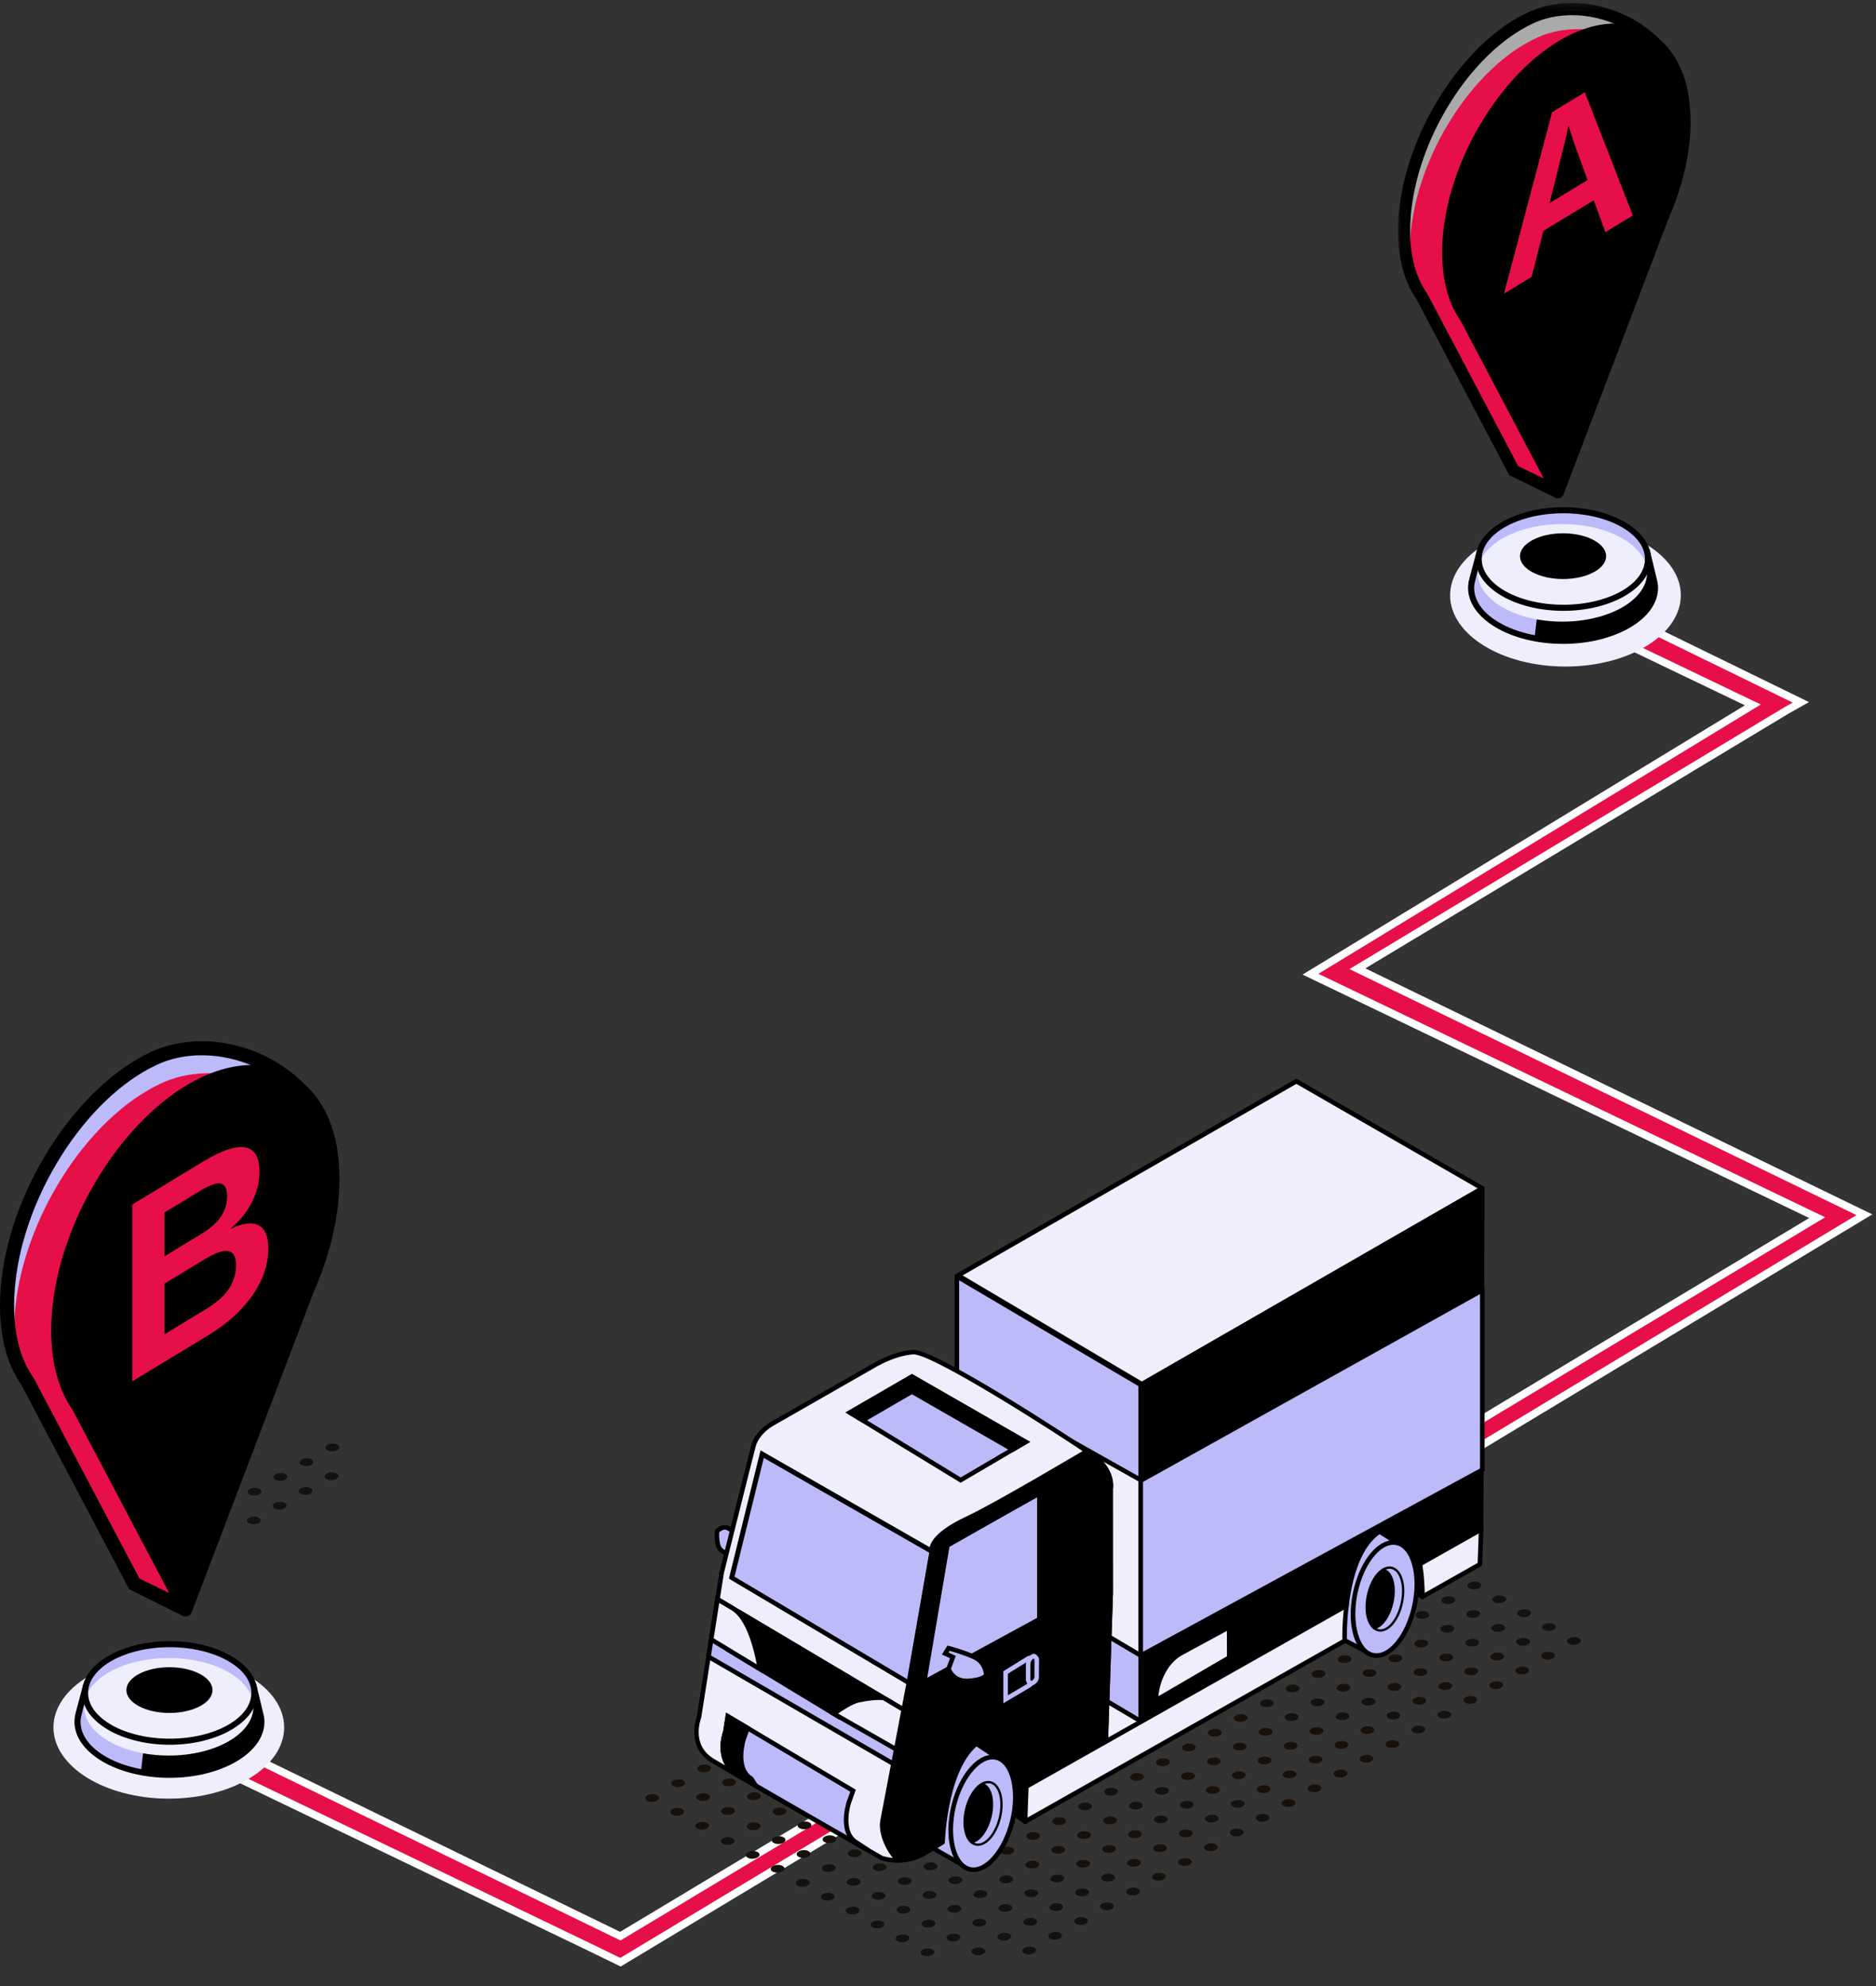 <svg xmlns="http://www.w3.org/2000/svg" xmlns:xlink="http://www.w3.org/1999/xlink" width="272" height="288" viewBox="0 0 272 288">
    <rect x="0" y="0" width="272" height="288" fill="#333333" stroke="none"/>
    <defs>
        <path id="kjhyu7l43a" d="M0.072 0.265L42.339 0.265 42.339 71.998 0.072 71.998z"/>
    </defs>
    <g fill="none" fill-rule="evenodd">
        <path fill="#E70F47" stroke="#FFF" stroke-width="1.101" d="M152.787 243.022l-62.849 37.744-69.38-33.713-3.55 2.362L85.562 282.4l4.4 2.145 66.279-39.867-3.453-1.655z"/>
        <g fill="#16110D">
            <path d="M116.638 70.63c-.389.24-1.02.273-1.408.074-.39-.2-.39-.555 0-.795.389-.239 1.02-.272 1.408-.073.39.2.39.556 0 .795zM120.322 67.567c.39.2.39.556 0 .795-.389.24-1.02.273-1.408.074-.39-.2-.39-.556 0-.796.389-.239 1.02-.272 1.408-.073M124.006 65.299c.39.2.39.555 0 .794-.389.24-1.02.273-1.409.074-.389-.2-.389-.556 0-.795.39-.24 1.02-.272 1.41-.073M127.69 63.824c-.389.24-1.02.273-1.408.074-.39-.2-.39-.556 0-.795.389-.24 1.02-.272 1.408-.073.39.199.39.556 0 .794zM131.374 60.761c.39.2.39.555 0 .795-.389.24-1.02.272-1.409.073-.389-.2-.389-.555 0-.795.39-.24 1.02-.273 1.41-.073M135.058 58.492c.39.2.39.555 0 .795-.389.24-1.02.273-1.408.073-.39-.2-.39-.555 0-.795.389-.24 1.02-.272 1.408-.073M138.742 56.224c.39.199.39.555 0 .794-.389.24-1.02.273-1.408.074-.39-.2-.39-.556 0-.795.389-.24 1.02-.272 1.408-.073M142.426 53.955c.39.199.39.555 0 .794-.389.24-1.02.273-1.409.073-.389-.199-.389-.555 0-.795.39-.239 1.02-.271 1.41-.072M146.11 52.48c-.389.24-1.02.273-1.409.074-.39-.2-.39-.555 0-.796.39-.239 1.02-.27 1.41-.072.388.199.388.555 0 .795zM149.794 49.417c.389.2.389.555 0 .795s-1.02.273-1.409.073-.389-.555 0-.795c.39-.24 1.02-.272 1.409-.073M153.478 47.943c-.389.24-1.02.273-1.409.073-.389-.199-.389-.555 0-.795.39-.24 1.02-.272 1.41-.072.388.199.388.555 0 .794zM157.162 45.674c-.389.24-1.02.273-1.409.073-.389-.199-.389-.555 0-.794.39-.24 1.02-.273 1.41-.073.388.199.388.555 0 .794zM160.846 42.611c.39.199.39.555 0 .794-.389.24-1.02.273-1.408.074-.39-.2-.39-.555 0-.796.389-.239 1.02-.272 1.408-.072M164.53 40.342c.39.2.39.555 0 .795-.389.24-1.02.273-1.409.073s-.389-.555 0-.795c.39-.24 1.02-.272 1.41-.073M168.214 38.073c.39.2.39.555 0 .795-.389.24-1.02.272-1.409.073s-.389-.556 0-.795c.39-.24 1.02-.272 1.41-.073M109.27 70.218c.39.2.39.556 0 .795-.389.24-1.02.272-1.408.073-.39-.2-.39-.555 0-.796.389-.239 1.02-.27 1.408-.072M112.955 67.95c.389.198.389.554 0 .794-.39.24-1.02.273-1.41.074-.388-.2-.388-.556 0-.796.39-.24 1.02-.272 1.41-.073M116.638 65.68c.39.2.39.556 0 .795-.389.24-1.02.273-1.408.074-.39-.2-.39-.556 0-.795.389-.24 1.02-.272 1.408-.073M120.323 63.412c.388.199.388.555 0 .794-.39.24-1.02.273-1.41.074-.389-.2-.389-.556 0-.795.39-.24 1.02-.272 1.41-.073M124.006 61.143c.39.199.39.555 0 .795-.389.24-1.02.272-1.409.073-.389-.2-.389-.555 0-.795.39-.24 1.02-.272 1.41-.073M127.69 58.874c.39.2.39.556 0 .795-.389.24-1.02.273-1.408.073-.39-.2-.39-.555 0-.795.389-.24 1.02-.272 1.408-.073M131.374 57.4c-.389.24-1.02.273-1.409.073-.389-.199-.389-.555 0-.795.39-.24 1.02-.272 1.41-.072.388.199.388.555 0 .794zM135.058 55.13c-.389.241-1.02.274-1.408.074-.39-.199-.39-.555 0-.794.389-.24 1.02-.273 1.408-.073.39.199.39.555 0 .794zM138.742 52.068c.39.199.39.555 0 .795-.389.24-1.02.272-1.408.073-.39-.2-.39-.555 0-.796.389-.239 1.02-.272 1.408-.072M142.426 49.8c.39.198.39.554 0 .794-.389.24-1.02.273-1.409.073s-.389-.555 0-.795c.39-.24 1.02-.272 1.41-.073M146.11 47.53c.389.2.389.555 0 .795s-1.02.272-1.409.073c-.39-.199-.39-.556 0-.795.39-.24 1.02-.272 1.41-.072M149.794 45.262c.39.199.39.555 0 .794-.389.24-1.02.272-1.408.073-.39-.199-.39-.555 0-.795.389-.239 1.02-.272 1.408-.072M153.478 42.993c.39.199.39.555 0 .794-.389.24-1.02.273-1.409.074-.389-.2-.389-.555 0-.796.39-.239 1.02-.272 1.41-.072M157.162 40.724c.39.2.39.555 0 .794-.389.24-1.02.273-1.409.074-.389-.2-.389-.555 0-.795.39-.24 1.02-.272 1.41-.073M160.846 38.455c.39.2.39.555 0 .794-.389.24-1.02.273-1.408.074-.39-.199-.39-.555 0-.795.389-.24 1.02-.272 1.408-.073M164.53 36.187c.39.199.39.555 0 .794-.389.24-1.02.272-1.409.073s-.389-.555 0-.795c.39-.239 1.02-.272 1.41-.072M100.489 70.676c.388-.24 1.019-.273 1.409-.074.39.199.39.554.002.794s-1.019.273-1.408.074c-.39-.198-.391-.554-.003-.794M105.586 68.331c.39.2.39.555 0 .795-.389.24-1.02.273-1.408.074-.39-.2-.39-.556 0-.796.389-.24 1.02-.272 1.408-.073M109.27 66.062c.39.2.39.555 0 .795-.388.24-1.02.273-1.408.073-.39-.199-.39-.555 0-.795.389-.24 1.02-.272 1.408-.073M112.955 63.794c.389.199.389.555 0 .794-.39.24-1.02.273-1.41.073-.388-.199-.388-.555 0-.794.39-.24 1.02-.273 1.41-.073M116.638 62.32c-.389.24-1.02.272-1.408.073-.39-.2-.39-.555 0-.795.389-.24 1.02-.272 1.408-.073.39.199.39.555 0 .795zM120.323 59.256c.388.2.388.556 0 .795-.39.24-1.02.273-1.41.073-.389-.2-.389-.555 0-.795.39-.24 1.02-.272 1.41-.073M124.006 56.987c.39.2.39.555 0 .795-.389.24-1.02.273-1.409.073-.389-.199-.389-.555 0-.795.39-.24 1.02-.272 1.41-.073M127.69 54.719c.39.199.39.555 0 .794-.389.24-1.02.273-1.408.073-.39-.199-.39-.555 0-.795.389-.239 1.02-.272 1.408-.072M131.374 52.45c.39.199.39.555 0 .795-.389.24-1.02.272-1.409.073-.389-.2-.389-.555 0-.796.39-.239 1.02-.272 1.41-.072M135.058 50.181c.39.2.39.555 0 .794-.389.24-1.02.273-1.408.074-.39-.2-.39-.555 0-.796.389-.238 1.02-.271 1.408-.072M138.742 47.912c.39.2.39.555 0 .794-.389.24-1.02.273-1.408.074-.39-.199-.39-.555 0-.795.389-.24 1.02-.272 1.408-.073M142.426 45.644c.39.199.39.555 0 .794-.389.24-1.02.272-1.409.073s-.389-.555 0-.795c.39-.239 1.02-.272 1.41-.072M146.11 43.374c.39.2.39.556 0 .795-.389.24-1.02.272-1.408.073-.39-.199-.39-.555 0-.795.389-.239 1.02-.272 1.408-.073M149.794 41.105c.39.2.39.556 0 .795-.389.24-1.02.273-1.408.074-.39-.2-.39-.556 0-.796.389-.238 1.02-.272 1.408-.073M153.478 38.837c.39.2.39.555 0 .794-.389.24-1.02.273-1.409.074s-.389-.555 0-.795c.39-.24 1.02-.272 1.41-.073M157.162 36.568c.39.2.39.556 0 .795-.389.24-1.02.272-1.408.073-.39-.199-.39-.555 0-.795.389-.239 1.02-.272 1.408-.073M160.846 34.3c.39.199.39.555 0 .794-.389.24-1.02.272-1.408.074-.39-.2-.39-.556 0-.796.389-.24 1.02-.272 1.408-.073M96.805 68.79c.388-.241 1.019-.274 1.409-.075.39.199.39.554.003.794-.389.24-1.02.273-1.41.075-.389-.2-.39-.555-.002-.795M101.903 66.444c.389.2.389.555 0 .795-.39.24-1.02.273-1.41.073-.389-.199-.389-.555 0-.795.39-.24 1.02-.272 1.41-.073M105.587 64.176c.389.199.389.555 0 .794-.39.24-1.02.273-1.41.073-.388-.199-.388-.555 0-.795.39-.239 1.02-.272 1.41-.072M109.27 61.907c.39.199.39.555 0 .795-.388.24-1.02.272-1.408.073-.39-.2-.39-.555 0-.795.389-.24 1.02-.273 1.408-.073M112.955 59.638c.389.2.389.555 0 .794-.39.24-1.02.273-1.41.074-.388-.2-.388-.555 0-.796.39-.238 1.02-.271 1.41-.072M116.638 57.37c.39.198.39.554 0 .794-.389.24-1.02.273-1.408.073-.39-.199-.39-.555 0-.795.389-.24 1.02-.272 1.408-.073M120.323 55.1c.388.2.388.556 0 .795-.39.24-1.02.272-1.41.073-.389-.199-.389-.555 0-.795.39-.239 1.02-.272 1.41-.072M124.007 52.831c.389.2.389.556 0 .795-.39.24-1.02.272-1.41.073-.388-.199-.388-.555 0-.795.39-.239 1.02-.272 1.41-.073M127.69 50.562c.39.2.39.556 0 .795-.389.24-1.02.273-1.408.074-.39-.2-.39-.556 0-.796.389-.238 1.02-.272 1.408-.073M131.374 48.294c.39.2.39.555 0 .794-.389.24-1.02.273-1.409.074s-.389-.555 0-.795c.39-.24 1.02-.272 1.41-.073M135.058 46.026c.39.199.39.555 0 .793-.389.24-1.02.274-1.408.074-.39-.199-.39-.555 0-.795.389-.239 1.02-.272 1.408-.072M138.742 43.756c.39.2.39.556 0 .795-.389.24-1.02.272-1.408.073-.39-.199-.39-.555 0-.795.389-.239 1.02-.272 1.408-.073M142.426 41.487c.39.2.39.556 0 .795-.389.24-1.02.273-1.409.074-.389-.2-.389-.556 0-.796.39-.239 1.02-.272 1.41-.073M146.11 39.219c.39.2.39.555 0 .794-.389.24-1.02.273-1.408.074-.39-.2-.39-.556 0-.795.389-.24 1.02-.272 1.408-.073M149.794 36.95c.39.2.39.556 0 .795-.389.24-1.02.272-1.408.073-.39-.2-.39-.555 0-.795.389-.239 1.02-.272 1.408-.073M153.478 34.681c.39.2.39.556 0 .795-.389.24-1.02.272-1.409.073-.389-.2-.389-.555 0-.795.39-.24 1.02-.272 1.41-.073M157.162 32.412c.39.2.39.556 0 .795-.389.24-1.02.273-1.408.074-.39-.2-.39-.556 0-.796.389-.239 1.02-.272 1.408-.073M93.12 66.902c.39-.24 1.02-.273 1.41-.074.39.199.39.554.002.795-.388.24-1.019.272-1.408.073-.39-.199-.39-.553-.003-.794M98.219 64.558c.389.199.389.555 0 .794-.39.24-1.02.272-1.41.073-.388-.199-.388-.555 0-.795.39-.239 1.02-.272 1.41-.072M101.903 62.289c.389.199.389.555 0 .794-.39.24-1.02.273-1.41.073-.389-.199-.389-.555 0-.795.39-.239 1.02-.272 1.41-.072M105.587 60.02c.389.2.389.555 0 .794-.39.24-1.02.273-1.41.074-.388-.2-.388-.555 0-.796.39-.238 1.02-.272 1.41-.073M109.27 57.751c.39.2.39.555 0 .794-.388.24-1.02.274-1.408.074-.39-.2-.39-.555 0-.795.389-.24 1.02-.272 1.408-.073M112.955 55.483c.389.199.389.555 0 .793-.39.24-1.02.274-1.41.074-.388-.199-.388-.555 0-.795.39-.24 1.02-.272 1.41-.072M116.638 53.213c.39.2.39.556 0 .795-.389.24-1.02.272-1.408.073-.39-.199-.39-.555 0-.795.389-.239 1.02-.272 1.408-.073M120.323 50.944c.388.2.388.556 0 .795-.39.24-1.02.273-1.41.074-.389-.2-.389-.556 0-.796.39-.239 1.02-.272 1.41-.073M124.007 48.676c.389.2.389.555 0 .794-.39.24-1.02.273-1.41.074-.388-.2-.388-.556 0-.795.39-.24 1.02-.272 1.41-.073M127.69 46.407c.39.2.39.556 0 .794-.389.24-1.02.273-1.408.074-.39-.199-.39-.556 0-.795.389-.24 1.02-.272 1.408-.073M131.375 44.138c.389.2.389.556 0 .795-.39.24-1.02.272-1.41.073-.389-.199-.388-.555 0-.795.39-.239 1.02-.272 1.41-.073M135.058 41.87c.39.199.39.555 0 .794-.389.24-1.02.273-1.408.074-.39-.2-.39-.556 0-.796.389-.239 1.02-.272 1.408-.073M138.742 39.6c.39.2.39.556 0 .795-.389.24-1.02.273-1.408.074-.39-.2-.39-.556 0-.795.389-.24 1.02-.272 1.408-.073M142.427 37.332c.389.199.389.555 0 .794-.39.24-1.02.273-1.41.074-.388-.2-.388-.556 0-.795.39-.24 1.02-.272 1.41-.073M146.11 35.063c.39.199.39.556 0 .795-.389.24-1.02.272-1.408.073-.39-.2-.39-.555 0-.795.389-.239 1.02-.272 1.408-.073M149.794 32.794c.39.2.39.556 0 .795-.389.24-1.02.273-1.408.074-.39-.2-.39-.556 0-.796.389-.239 1.02-.272 1.408-.073M153.478 30.526c.39.2.39.555 0 .794-.389.24-1.02.273-1.409.074-.389-.2-.389-.556 0-.795.39-.24 1.02-.272 1.41-.073M89.437 65.016c.388-.24 1.02-.274 1.409-.075.39.2.391.554.003.794-.389.24-1.02.273-1.41.074-.389-.198-.39-.554-.002-.793M94.535 62.67c.389.2.389.556 0 .795-.39.24-1.02.273-1.41.073-.388-.199-.388-.555 0-.795.39-.239 1.02-.272 1.41-.072M98.219 60.401c.389.2.389.556 0 .795-.39.24-1.02.273-1.41.074-.388-.2-.388-.556 0-.796.39-.239 1.02-.272 1.41-.073M101.903 58.133c.389.2.389.555 0 .794-.39.24-1.02.273-1.41.074-.388-.2-.388-.556 0-.795.39-.24 1.02-.272 1.41-.073M105.587 55.864c.389.2.389.556 0 .794-.39.24-1.02.273-1.41.074-.388-.199-.388-.555 0-.795.39-.24 1.02-.272 1.41-.073M109.27 53.595c.39.2.39.556 0 .795-.388.24-1.019.272-1.408.073-.39-.199-.39-.555 0-.795.389-.239 1.02-.272 1.409-.073M112.955 51.327c.389.199.389.555 0 .794-.39.24-1.02.273-1.41.074-.388-.2-.388-.556 0-.796.39-.239 1.02-.272 1.41-.072M116.638 49.058c.39.2.39.555 0 .794-.389.24-1.02.273-1.408.074-.39-.2-.39-.556 0-.795.389-.24 1.02-.272 1.408-.073M120.323 46.789c.389.199.389.555 0 .794-.39.24-1.02.273-1.41.074-.388-.2-.388-.556 0-.795.39-.24 1.02-.272 1.41-.073M124.007 44.52c.389.199.389.556 0 .795-.39.24-1.02.272-1.41.073-.388-.2-.388-.555 0-.795.39-.239 1.02-.272 1.41-.073M127.69 42.251c.39.2.39.556 0 .795-.389.24-1.02.273-1.408.074-.39-.2-.39-.556 0-.796.389-.239 1.02-.272 1.408-.073M131.375 39.983c.389.2.389.555 0 .794-.39.24-1.02.273-1.41.074-.388-.2-.388-.556 0-.795.39-.24 1.02-.272 1.41-.073M135.058 37.714c.39.199.39.555 0 .794-.389.24-1.02.273-1.408.074-.39-.2-.39-.556 0-.795.389-.24 1.02-.272 1.408-.073M138.742 35.445c.39.199.39.555 0 .795-.389.24-1.02.272-1.408.073-.39-.2-.39-.555 0-.795.389-.24 1.02-.272 1.408-.073M142.427 33.176c.389.2.389.556 0 .795-.39.24-1.02.273-1.41.073-.388-.2-.388-.555 0-.795.39-.24 1.02-.272 1.41-.073M146.11 30.908c.39.198.39.555 0 .794-.389.24-1.02.273-1.408.074-.39-.2-.39-.556 0-.796.389-.24 1.02-.271 1.408-.072M149.795 28.639c.389.2.389.555 0 .794-.39.24-1.02.273-1.41.073-.389-.199-.389-.555 0-.794.39-.24 1.02-.272 1.41-.073M85.753 63.128c.388-.24 1.02-.273 1.409-.074.39.199.39.554.003.794-.389.24-1.02.274-1.41.075-.389-.2-.39-.555-.002-.795M90.85 60.784c.39.199.39.555 0 .794-.388.24-1.02.273-1.408.074-.39-.2-.39-.555 0-.796.389-.239 1.02-.272 1.409-.072M94.535 58.515c.389.2.389.555 0 .794-.39.24-1.02.273-1.41.074-.388-.2-.388-.556 0-.795.39-.24 1.02-.272 1.41-.073M98.219 56.246c.389.2.389.555 0 .794-.39.24-1.02.273-1.41.074-.388-.2-.388-.556 0-.795.39-.24 1.02-.272 1.41-.073M101.903 53.977c.389.2.389.556 0 .795-.39.24-1.02.272-1.41.073-.388-.2-.388-.555 0-.795.39-.239 1.02-.272 1.41-.073M105.587 51.708c.389.2.389.556 0 .795-.39.24-1.02.273-1.41.074-.388-.2-.388-.556 0-.796.39-.239 1.02-.272 1.41-.073M109.27 49.44c.39.2.39.555 0 .794-.388.24-1.019.273-1.408.074-.39-.2-.39-.556 0-.796.389-.24 1.02-.272 1.409-.073M112.955 47.17c.389.2.389.556 0 .795-.39.24-1.02.273-1.41.074-.388-.2-.388-.556 0-.795.39-.24 1.02-.272 1.41-.073M116.639 44.902c.389.2.389.556 0 .795-.39.24-1.02.272-1.41.073-.389-.2-.389-.555 0-.795.39-.24 1.02-.272 1.41-.073M120.323 42.633c.389.2.389.556 0 .795-.39.24-1.02.273-1.41.074-.388-.2-.388-.556 0-.796.39-.24 1.02-.272 1.41-.073M124.007 40.364c.389.2.389.556 0 .795-.39.24-1.02.273-1.41.074-.388-.2-.388-.556 0-.796.39-.24 1.02-.272 1.41-.073M127.69 38.096c.39.2.39.555 0 .794-.389.24-1.02.273-1.408.074-.39-.2-.39-.556 0-.795.389-.24 1.02-.272 1.408-.073M131.375 35.827c.389.199.389.555 0 .795-.39.24-1.02.272-1.41.073-.388-.2-.388-.555 0-.795.39-.24 1.02-.272 1.41-.073M135.058 33.558c.39.2.39.556 0 .795-.389.24-1.02.272-1.408.073-.39-.2-.39-.555 0-.795.389-.24 1.02-.272 1.408-.073M138.742 31.29c.39.198.39.554 0 .794-.389.24-1.02.273-1.408.073-.39-.199-.39-.555 0-.795.389-.24 1.02-.272 1.408-.073M142.427 29.02c.389.2.389.556 0 .795-.39.24-1.02.273-1.41.073-.388-.199-.388-.555 0-.794.39-.24 1.02-.273 1.41-.073M146.11 26.752c.39.199.39.555 0 .794-.389.24-1.02.273-1.408.073-.39-.199-.39-.555 0-.794.389-.24 1.02-.272 1.408-.073M82.07 61.241c.387-.24 1.018-.272 1.408-.073.39.198.391.553.003.793-.389.24-1.02.274-1.41.075-.389-.2-.39-.554-.002-.795M87.167 58.896c.389.2.389.556 0 .795-.39.24-1.02.273-1.409.074-.39-.2-.39-.556 0-.796.389-.238 1.02-.272 1.409-.073M90.85 56.628c.39.2.39.555 0 .794-.388.24-1.02.273-1.408.074-.39-.2-.39-.556 0-.795.389-.24 1.02-.272 1.409-.073M94.535 54.359c.389.2.389.556 0 .795-.39.24-1.02.272-1.41.073-.388-.2-.388-.555 0-.795.39-.24 1.02-.272 1.41-.073M98.219 52.09c.389.2.389.556 0 .795-.39.24-1.02.272-1.41.073-.388-.2-.388-.555 0-.795.39-.24 1.02-.272 1.41-.073M101.903 49.821c.389.2.389.556 0 .795-.39.24-1.02.273-1.41.074-.388-.2-.388-.556 0-.796.39-.24 1.02-.272 1.41-.073M105.587 47.553c.389.199.389.555 0 .794-.39.24-1.02.273-1.409.074-.389-.2-.389-.556 0-.795.39-.24 1.02-.272 1.409-.073M109.27 45.284c.39.2.39.556 0 .795-.388.24-1.019.272-1.408.073-.39-.2-.39-.555 0-.795.389-.24 1.02-.272 1.409-.073M112.955 43.015c.389.2.389.556 0 .795-.39.24-1.02.272-1.41.073-.388-.2-.388-.555 0-.795.39-.24 1.02-.272 1.41-.073M116.639 40.746c.389.2.389.555 0 .795-.39.24-1.02.273-1.41.073-.388-.199-.388-.555 0-.795.39-.24 1.02-.272 1.41-.073M120.323 38.478c.389.199.389.555 0 .794-.39.24-1.02.273-1.41.073-.388-.199-.388-.555 0-.794.39-.24 1.02-.273 1.41-.073M124.007 36.209c.388.199.388.556 0 .794-.39.24-1.02.273-1.41.073-.389-.199-.389-.555 0-.794.39-.24 1.02-.272 1.41-.073M127.69 33.94c.39.2.39.556 0 .795-.389.24-1.02.272-1.408.073-.39-.2-.39-.555 0-.796.389-.238 1.02-.27 1.408-.072M131.375 31.671c.389.2.389.555 0 .795-.39.24-1.02.273-1.41.073-.388-.2-.388-.555 0-.795.39-.24 1.02-.272 1.41-.073M135.058 29.403c.39.199.39.555 0 .793-.389.24-1.02.274-1.408.074-.39-.199-.39-.555 0-.795.389-.24 1.02-.272 1.408-.072M138.742 27.134c.39.199.39.555 0 .794-.389.24-1.02.273-1.408.073-.39-.199-.39-.555 0-.795.389-.239 1.02-.272 1.408-.072M142.427 24.865c.389.2.389.555 0 .795-.39.24-1.02.272-1.41.073-.388-.2-.388-.555 0-.796.39-.239 1.02-.272 1.41-.072M78.353 59.334c.388-.24 1.02-.272 1.41-.073.389.198.39.553.002.793-.389.24-1.02.274-1.41.075-.389-.2-.39-.554-.002-.795M83.45 56.99c.39.2.39.555 0 .794-.388.24-1.019.273-1.408.074-.39-.2-.39-.556 0-.796s1.02-.271 1.409-.073M87.135 54.72c.389.2.389.556 0 .795-.39.24-1.02.273-1.409.074-.389-.2-.389-.556 0-.795.389-.24 1.02-.272 1.409-.073M90.819 52.452c.389.199.389.555 0 .795-.39.24-1.02.272-1.41.073-.388-.2-.388-.555 0-.795.39-.24 1.02-.272 1.41-.073M94.503 50.183c.389.2.389.556 0 .795-.39.24-1.02.272-1.409.073-.389-.2-.389-.555 0-.795.39-.24 1.02-.272 1.409-.073M98.187 47.914c.389.2.389.556 0 .795-.39.24-1.02.273-1.409.073-.39-.199-.39-.555 0-.795.389-.24 1.02-.272 1.409-.073M101.87 45.646c.39.2.39.555 0 .794-.388.24-1.02.273-1.408.073-.39-.199-.39-.555 0-.794.389-.24 1.02-.272 1.409-.073M105.555 43.377c.389.199.389.556 0 .794-.39.24-1.02.273-1.41.074-.388-.2-.388-.556 0-.796.39-.239 1.02-.271 1.41-.072M109.239 41.108c.389.2.389.555 0 .795-.39.24-1.02.272-1.409.073-.39-.2-.39-.555 0-.796.389-.238 1.02-.272 1.409-.072M112.923 38.84c.389.198.389.554 0 .794-.39.24-1.02.273-1.41.073-.388-.199-.388-.555 0-.795.39-.24 1.02-.272 1.41-.073M116.607 36.57c.389.2.389.556 0 .795-.39.24-1.02.273-1.409.073-.389-.199-.389-.555 0-.794.39-.24 1.02-.272 1.409-.073M120.29 34.302c.39.199.39.555 0 .795-.388.24-1.019.272-1.408.072-.39-.198-.39-.554 0-.795.389-.239 1.02-.271 1.409-.072M123.975 32.033c.389.2.389.555 0 .795-.39.24-1.02.272-1.41.073-.388-.2-.388-.556 0-.796.39-.239 1.02-.272 1.41-.072M127.659 29.764c.389.2.389.555 0 .794-.39.24-1.02.273-1.409.074-.39-.2-.39-.555 0-.795.389-.24 1.02-.272 1.409-.073M131.343 27.496c.389.199.389.555 0 .794-.39.24-1.02.272-1.41.073-.388-.199-.388-.555 0-.795.39-.239 1.02-.272 1.41-.072M135.027 25.227c.389.199.389.555 0 .794-.39.24-1.02.272-1.41.073-.388-.199-.388-.555 0-.795.39-.239 1.02-.272 1.41-.072M138.71 22.958c.39.199.39.555 0 .794-.388.24-1.019.273-1.408.074-.39-.2-.39-.555 0-.796.389-.239 1.02-.272 1.409-.072M74.67 57.447c.387-.24 1.018-.272 1.409-.074.39.199.39.554.002.795-.389.24-1.02.272-1.41.074-.389-.199-.39-.554-.002-.795M79.767 55.103c.389.2.389.555 0 .794-.39.24-1.02.273-1.41.074-.388-.2-.388-.556 0-.795.39-.24 1.02-.272 1.41-.073M83.45 52.834c.39.199.39.555 0 .794-.388.24-1.019.273-1.408.074-.39-.2-.39-.556 0-.795.39-.24 1.02-.272 1.409-.073M87.135 50.565c.389.2.389.556 0 .795-.39.24-1.02.272-1.409.073-.389-.2-.389-.555 0-.796.389-.238 1.02-.272 1.409-.072M90.819 48.296c.389.2.389.555 0 .795-.39.24-1.02.273-1.41.073-.388-.199-.388-.555 0-.795.39-.24 1.02-.272 1.41-.073M94.503 46.028c.389.199.389.555 0 .794-.39.24-1.02.273-1.409.073-.389-.199-.389-.555 0-.794.39-.24 1.02-.272 1.409-.073M98.187 43.759c.389.199.389.555 0 .794-.39.24-1.02.273-1.409.073-.39-.199-.39-.555 0-.795.389-.239 1.02-.271 1.409-.072M101.87 41.49c.39.2.39.555 0 .795-.388.24-1.02.272-1.408.073-.39-.2-.39-.555 0-.796.389-.239 1.02-.272 1.409-.072M105.555 39.221c.389.2.389.555 0 .795-.39.24-1.02.272-1.409.073-.389-.2-.389-.555 0-.795.39-.24 1.02-.272 1.409-.073M109.239 36.953c.389.199.389.555 0 .794-.39.24-1.02.273-1.409.073-.39-.199-.39-.555 0-.795.389-.239 1.02-.272 1.409-.072M112.923 34.684c.389.199.389.555 0 .794-.39.24-1.02.272-1.41.073-.388-.199-.388-.555 0-.795.39-.239 1.02-.272 1.41-.072M116.607 32.415c.389.199.389.555 0 .795-.39.24-1.02.272-1.409.073-.389-.2-.389-.555 0-.796.39-.239 1.02-.272 1.409-.072M120.29 30.146c.39.2.39.555 0 .794-.388.24-1.019.273-1.408.074-.39-.2-.39-.555 0-.795.389-.24 1.02-.272 1.409-.073M123.975 27.877c.389.2.389.556 0 .795-.39.24-1.02.272-1.41.073-.388-.199-.388-.556 0-.795.39-.24 1.02-.272 1.41-.073M127.659 25.608c.389.2.389.556 0 .795-.39.24-1.02.272-1.409.073-.39-.2-.39-.555 0-.795.389-.239 1.02-.272 1.409-.073M131.343 23.34c.389.2.389.555 0 .794-.39.24-1.02.273-1.41.074-.388-.2-.388-.556 0-.796.39-.239 1.02-.272 1.41-.073M135.027 21.071c.389.2.389.555 0 .794-.39.24-1.02.273-1.41.074-.388-.2-.388-.556 0-.795.39-.24 1.02-.272 1.41-.073M70.985 55.56c.389-.24 1.02-.272 1.409-.074.39.2.391.555.003.795-.389.24-1.02.272-1.41.074-.389-.199-.39-.554-.002-.794M76.083 53.216c.389.199.389.555 0 .794-.389.24-1.02.273-1.41.073-.388-.199-.388-.555 0-.794.39-.24 1.021-.272 1.41-.073M79.767 50.947c.389.2.389.556 0 .795-.39.24-1.02.272-1.41.073-.388-.2-.388-.555 0-.796.39-.239 1.02-.272 1.41-.072M83.45 48.678c.39.2.39.555 0 .795-.388.24-1.019.273-1.408.073s-.389-.555 0-.795c.39-.24 1.02-.272 1.409-.073M87.135 46.41c.389.199.389.555 0 .794-.39.24-1.02.273-1.409.073-.389-.199-.389-.555 0-.795s1.02-.272 1.409-.072M90.819 44.14c.389.2.389.556 0 .795-.39.24-1.02.273-1.41.073-.388-.199-.388-.555 0-.795.39-.239 1.02-.272 1.41-.072M94.503 41.872c.389.199.389.555 0 .795-.39.24-1.02.272-1.409.073-.389-.2-.389-.555 0-.796.39-.239 1.02-.272 1.409-.072M98.187 39.603c.389.2.389.555 0 .795-.39.24-1.02.272-1.409.073-.39-.2-.39-.555 0-.795.389-.24 1.02-.272 1.409-.073M101.87 37.335c.39.199.39.555 0 .794-.388.24-1.02.273-1.408.073-.39-.199-.39-.556 0-.795.389-.24 1.02-.272 1.409-.072M105.555 35.065c.389.2.389.556 0 .795-.39.24-1.02.272-1.409.073s-.389-.555 0-.795c.39-.239 1.02-.272 1.409-.073M109.239 32.797c.389.199.389.555 0 .794-.39.24-1.02.273-1.409.074-.39-.2-.39-.555 0-.796.389-.239 1.02-.272 1.409-.072M112.923 30.528c.389.2.389.555 0 .794-.39.24-1.02.273-1.41.074-.388-.2-.388-.555 0-.795.39-.24 1.02-.272 1.41-.073M116.607 28.259c.389.2.389.555 0 .794-.39.24-1.02.273-1.409.074s-.389-.556 0-.795c.39-.24 1.02-.272 1.409-.073M120.29 25.99c.39.2.39.556 0 .795-.388.24-1.019.272-1.408.073-.39-.2-.39-.555 0-.795.389-.239 1.02-.272 1.409-.072M123.975 23.721c.389.2.389.556 0 .795-.39.24-1.02.273-1.41.074-.388-.2-.388-.556 0-.796.39-.24 1.02-.272 1.41-.073M127.659 21.453c.389.2.389.555 0 .794-.39.24-1.02.273-1.409.074-.39-.2-.39-.556 0-.796.389-.238 1.02-.271 1.409-.072M131.343 19.184c.389.2.389.555 0 .794-.39.24-1.02.273-1.41.074-.388-.2-.388-.556 0-.795.39-.24 1.02-.272 1.41-.073M170.496 35.907c.388-.24 1.019-.273 1.41-.074.388.199.39.554.001.793-.388.24-1.019.274-1.409.075-.39-.2-.39-.554-.002-.794M175.594 33.562c.388.2.388.555 0 .795-.39.24-1.02.272-1.41.073-.389-.2-.389-.555 0-.796.39-.238 1.02-.271 1.41-.072M179.277 31.293c.39.2.39.555 0 .795-.389.24-1.02.272-1.408.073-.39-.199-.39-.556 0-.795.389-.24 1.02-.272 1.408-.073M182.962 29.024c.388.2.388.556 0 .795-.39.24-1.02.272-1.41.073-.388-.199-.388-.555 0-.795.39-.239 1.02-.272 1.41-.073M186.645 26.755c.39.2.39.556 0 .795-.388.24-1.02.273-1.409.074-.389-.2-.389-.555 0-.796.39-.239 1.02-.272 1.41-.073M190.33 24.487c.388.2.388.555 0 .794-.39.24-1.02.273-1.41.074-.388-.2-.388-.556 0-.795.39-.24 1.02-.272 1.41-.073M194.014 22.218c.389.2.389.555 0 .794-.39.24-1.02.273-1.41.074-.388-.199-.388-.556 0-.795.39-.24 1.02-.272 1.41-.073M166.812 34.02c.388-.24 1.019-.273 1.408-.074.39.198.392.553.003.794-.388.24-1.019.273-1.409.074-.39-.199-.39-.554-.002-.795M171.91 31.675c.388.2.388.555 0 .795-.39.24-1.02.272-1.41.073-.388-.199-.388-.556 0-.795.39-.24 1.02-.272 1.41-.073M175.594 29.407c.388.199.388.555 0 .794-.39.24-1.02.272-1.41.073-.389-.2-.389-.555 0-.795.39-.239 1.02-.272 1.41-.072M179.277 27.137c.39.2.39.556 0 .795-.389.24-1.02.272-1.408.073-.39-.199-.39-.555 0-.795.389-.239 1.02-.272 1.408-.073M182.962 24.868c.388.2.388.556 0 .795-.39.24-1.02.273-1.41.074-.388-.2-.388-.556 0-.796.39-.238 1.02-.272 1.41-.073M186.645 22.6c.39.2.39.555 0 .794-.388.24-1.02.273-1.409.074-.389-.2-.389-.555 0-.795.39-.24 1.02-.272 1.41-.073M190.33 20.33c.388.2.388.557 0 .796-.39.24-1.02.272-1.41.073-.388-.2-.388-.555 0-.795.39-.239 1.02-.272 1.41-.073M163.128 32.133c.388-.24 1.019-.273 1.409-.074.39.198.39.554.002.794s-1.019.273-1.408.074c-.39-.199-.392-.554-.003-.794M168.226 29.789c.389.199.389.555 0 .794-.39.24-1.02.272-1.41.073-.388-.2-.388-.555 0-.795.39-.239 1.02-.272 1.41-.072M171.91 27.52c.388.199.388.555 0 .794-.39.24-1.02.272-1.41.073-.388-.199-.388-.555 0-.795.39-.24 1.02-.272 1.41-.073M175.594 25.25c.388.2.388.556 0 .795-.39.24-1.02.273-1.41.074-.389-.2-.389-.556 0-.796.39-.24 1.02-.272 1.41-.073M179.277 22.982c.39.2.39.555 0 .794-.389.24-1.02.273-1.408.074-.39-.2-.39-.556 0-.795.389-.24 1.02-.272 1.408-.073M182.962 20.713c.388.2.388.556 0 .794-.39.24-1.02.273-1.41.074-.388-.2-.388-.556 0-.795.39-.24 1.02-.272 1.41-.073M186.645 18.444c.39.2.39.556 0 .795-.388.24-1.02.272-1.409.073-.389-.2-.389-.555 0-.795.39-.24 1.02-.272 1.41-.073M159.444 30.246c.388-.24 1.019-.273 1.409-.074.39.198.39.554.002.794s-1.019.273-1.408.074c-.39-.199-.391-.554-.003-.794M164.542 27.901c.389.2.389.556 0 .795-.39.24-1.02.272-1.41.073-.388-.2-.388-.555 0-.795.39-.24 1.02-.272 1.41-.073M168.226 25.632c.389.2.389.556 0 .795-.39.24-1.02.273-1.41.074-.388-.2-.388-.556 0-.796.39-.24 1.02-.272 1.41-.073M171.91 23.364c.388.2.388.555 0 .794-.39.24-1.02.273-1.41.073-.388-.199-.388-.555 0-.794.39-.24 1.02-.272 1.41-.073M175.594 21.095c.388.199.388.555 0 .794-.39.24-1.02.273-1.41.074-.389-.2-.389-.556 0-.795.39-.24 1.02-.272 1.41-.073M179.277 18.826c.39.2.39.556 0 .795-.389.24-1.02.272-1.408.073-.39-.2-.39-.555 0-.795.389-.24 1.02-.272 1.408-.073M182.962 16.557c.388.2.388.556 0 .795-.39.24-1.02.273-1.41.074-.388-.2-.388-.556 0-.796.39-.24 1.02-.272 1.41-.073M155.76 28.359c.388-.24 1.02-.273 1.409-.074.39.199.391.554.003.794-.389.24-1.02.273-1.41.075-.389-.2-.39-.555-.002-.795M160.858 26.014c.389.2.389.556 0 .795-.39.24-1.02.273-1.409.074-.39-.2-.39-.556 0-.796.389-.239 1.02-.272 1.409-.073M164.542 23.745c.389.2.389.556 0 .795-.39.24-1.02.273-1.41.074-.388-.2-.388-.556 0-.796.39-.24 1.02-.272 1.41-.073M168.226 21.477c.389.199.389.555 0 .794-.39.24-1.02.273-1.41.074-.388-.2-.388-.556 0-.795.39-.24 1.02-.272 1.41-.073M171.91 19.208c.388.199.388.555 0 .795-.39.24-1.02.272-1.41.073-.388-.2-.388-.555 0-.795.39-.24 1.02-.273 1.41-.073M175.594 16.94c.388.198.388.554 0 .794-.39.24-1.02.272-1.41.073-.389-.2-.389-.555 0-.795.39-.24 1.02-.272 1.41-.073M179.277 14.67c.39.2.39.555 0 .795-.389.24-1.02.273-1.408.073-.39-.199-.39-.555 0-.795.389-.24 1.02-.272 1.408-.073M152.076 26.472c.388-.24 1.019-.272 1.41-.074.39.199.39.554.001.794-.388.24-1.019.273-1.408.075-.39-.2-.39-.554-.003-.795M157.174 24.127c.389.2.389.555 0 .795-.39.24-1.02.273-1.409.073-.389-.199-.389-.555 0-.795.39-.24 1.02-.272 1.409-.073M160.858 21.859c.389.199.389.555 0 .794-.39.24-1.02.273-1.409.074-.39-.2-.39-.556 0-.796.389-.239 1.02-.271 1.409-.072M164.542 19.59c.389.199.389.555 0 .794-.39.24-1.02.273-1.41.073-.388-.199-.388-.555 0-.794.39-.24 1.02-.272 1.41-.073M168.226 17.321c.389.2.389.556 0 .795-.39.24-1.02.272-1.41.073-.388-.2-.388-.555 0-.796.39-.239 1.02-.272 1.41-.072M171.91 15.052c.389.2.389.555 0 .795-.39.24-1.02.273-1.41.073-.388-.199-.388-.555 0-.795.39-.24 1.02-.272 1.41-.073M175.594 12.784c.388.199.388.555 0 .794-.39.24-1.02.273-1.41.073-.389-.199-.389-.555 0-.794.39-.24 1.02-.272 1.41-.073M179.277 10.515c.39.199.39.555 0 .794-.389.24-1.02.273-1.408.073-.39-.199-.39-.554 0-.795.389-.239 1.02-.271 1.408-.072M148.392 24.585c.388-.24 1.02-.273 1.41-.074.389.199.39.554.002.795-.388.24-1.02.272-1.41.074-.389-.2-.39-.554-.002-.795M153.49 22.24c.389.2.389.556 0 .795-.39.24-1.02.273-1.41.073-.388-.199-.388-.555 0-.795.39-.239 1.02-.271 1.41-.072M157.174 19.972c.389.199.389.555 0 .794-.39.24-1.02.273-1.409.073-.389-.199-.389-.555 0-.794.39-.24 1.02-.272 1.409-.073M160.858 17.703c.389.2.389.555 0 .795-.39.24-1.02.272-1.409.073-.39-.2-.39-.555 0-.796.389-.239 1.02-.272 1.409-.072M164.542 15.434c.389.2.389.555 0 .795-.39.24-1.02.273-1.41.073-.388-.2-.388-.555 0-.795.39-.24 1.02-.272 1.41-.073M168.226 13.166c.389.199.389.555 0 .793-.39.24-1.02.273-1.41.074-.388-.199-.388-.555 0-.795.39-.239 1.02-.272 1.41-.072M171.91 10.897c.389.199.389.555 0 .794-.39.24-1.02.272-1.41.073-.388-.199-.388-.555 0-.795.39-.239 1.02-.272 1.41-.072M175.594 8.628c.388.199.388.555 0 .795-.39.24-1.02.272-1.41.073-.389-.2-.389-.555 0-.796.39-.239 1.02-.272 1.41-.072M179.277 6.36c.39.198.39.554 0 .794-.388.24-1.019.272-1.408.073-.39-.2-.39-.555 0-.795s1.02-.272 1.408-.073M144.708 22.699c.388-.24 1.02-.274 1.409-.075.39.2.391.554.003.795-.389.24-1.02.272-1.41.073-.389-.198-.39-.553-.002-.793M149.806 20.354c.389.199.389.555 0 .794-.39.24-1.02.273-1.409.073-.39-.199-.39-.555 0-.795.389-.239 1.02-.272 1.409-.072M153.49 18.085c.389.199.389.555 0 .795-.39.24-1.02.272-1.41.073-.388-.2-.388-.555 0-.796.39-.239 1.02-.272 1.41-.072M157.174 15.816c.389.2.389.555 0 .795-.39.24-1.02.273-1.409.073s-.389-.556 0-.795c.39-.24 1.02-.272 1.409-.073M140.992 20.792c.389-.241 1.02-.274 1.41-.075.389.198.39.554.002.795-.388.24-1.02.272-1.409.073-.39-.198-.391-.554-.003-.793M146.09 18.447c.389.199.389.555 0 .794-.39.24-1.02.272-1.409.073s-.389-.555 0-.795c.39-.239 1.02-.272 1.409-.072M2.094 11.431c.389.2.389.556 0 .795-.39.24-1.02.273-1.409.074-.389-.2-.389-.556 0-.796.39-.239 1.02-.272 1.409-.073M5.778 9.163c.389.2.389.555 0 .794-.39.24-1.02.273-1.409.074-.389-.2-.389-.556 0-.795.39-.24 1.02-.272 1.409-.073M9.462 6.894c.389.2.389.556 0 .794-.39.24-1.02.273-1.41.074-.388-.2-.388-.556 0-.795.39-.24 1.02-.272 1.41-.073M13.146 4.625c.389.2.389.556 0 .795-.39.24-1.02.272-1.409.073-.389-.2-.389-.555 0-.795.39-.24 1.02-.272 1.409-.073M2.062 7.256c.389.2.389.555 0 .794-.389.24-1.02.273-1.409.074-.389-.2-.389-.556 0-.795.39-.24 1.02-.272 1.409-.073M5.746 4.987c.389.2.389.556 0 .794-.39.24-1.02.273-1.409.074-.389-.2-.389-.556 0-.795.39-.24 1.02-.272 1.409-.073M9.43 2.718c.389.2.389.556 0 .795-.39.24-1.02.272-1.409.073-.39-.2-.39-.555 0-.796.389-.239 1.02-.27 1.409-.072M13.114.45c.389.198.389.554 0 .794-.39.24-1.02.273-1.409.073s-.389-.555 0-.795c.39-.24 1.02-.272 1.409-.073M67.2 53.483c.388-.24 1.019-.272 1.408-.074.39.2.391.554.003.795-.388.24-1.02.273-1.409.074-.39-.199-.39-.554-.003-.795M72.297 51.139c.39.2.39.555 0 .794-.389.24-1.02.273-1.409.074s-.389-.555 0-.795c.39-.24 1.02-.272 1.41-.073M75.981 48.87c.39.2.39.556 0 .795-.389.24-1.02.272-1.408.073-.39-.199-.39-.555 0-.795.389-.239 1.02-.272 1.408-.073M79.665 46.601c.39.2.39.556 0 .795-.389.24-1.02.272-1.409.073-.389-.2-.389-.555 0-.795.39-.24 1.02-.272 1.41-.073M83.35 44.332c.388.2.388.556 0 .795-.39.24-1.02.273-1.41.074-.389-.2-.389-.556 0-.796.39-.239 1.02-.272 1.41-.073M87.033 42.064c.389.199.389.555 0 .794-.39.24-1.02.273-1.409.074-.389-.2-.389-.556 0-.795.39-.24 1.02-.272 1.409-.073M90.717 39.795c.39.199.39.556 0 .795-.389.24-1.02.272-1.409.073-.389-.2-.389-.555 0-.795.39-.239 1.02-.272 1.41-.073M94.401 37.526c.389.2.389.556 0 .795-.389.24-1.02.272-1.409.073-.389-.2-.389-.555 0-.795.39-.24 1.02-.272 1.409-.073M98.085 35.257c.389.2.389.556 0 .795-.389.24-1.02.273-1.409.073-.39-.199-.39-.555 0-.795s1.02-.272 1.41-.073M63.516 51.597c.388-.24 1.019-.273 1.408-.075.39.2.391.555.003.795s-1.019.273-1.409.074c-.39-.199-.39-.554-.002-.794M68.613 49.252c.39.2.39.556 0 .795-.389.24-1.02.272-1.409.073-.389-.2-.389-.555 0-.795.39-.239 1.02-.272 1.41-.073M72.297 46.983c.39.2.39.556 0 .795-.388.24-1.02.272-1.409.073-.389-.2-.389-.555 0-.795.39-.24 1.02-.272 1.41-.073M75.981 44.714c.39.2.39.556 0 .795-.389.24-1.02.273-1.408.074-.39-.2-.39-.556 0-.796.389-.24 1.02-.272 1.408-.073M79.665 42.446c.39.199.39.555 0 .794-.389.24-1.02.273-1.409.074-.389-.2-.389-.556 0-.795.39-.24 1.02-.272 1.41-.073M83.35 40.177c.388.199.388.556 0 .794-.39.24-1.02.273-1.41.074-.389-.2-.389-.556 0-.795.39-.24 1.02-.272 1.41-.073M87.033 37.908c.389.2.389.555 0 .795-.39.24-1.02.272-1.409.073-.389-.2-.389-.555 0-.795.39-.24 1.02-.272 1.409-.073M90.717 35.64c.39.198.39.555 0 .794-.389.24-1.02.273-1.409.073s-.389-.555 0-.795c.39-.24 1.02-.272 1.41-.073M94.401 33.37c.389.2.389.556 0 .795-.389.24-1.02.273-1.409.074-.389-.2-.389-.556 0-.796.39-.24 1.02-.271 1.409-.072M59.832 49.71c.388-.24 1.019-.273 1.409-.075.39.2.39.555.002.795s-1.019.273-1.41.074c-.388-.199-.39-.554-.001-.794M64.93 47.365c.388.199.388.556 0 .795-.39.24-1.02.272-1.41.073-.39-.2-.39-.555 0-.795s1.02-.272 1.41-.073M68.613 45.096c.39.2.39.556 0 .795-.389.24-1.02.273-1.409.074-.389-.2-.389-.556 0-.796.39-.24 1.02-.272 1.41-.073M72.297 42.828c.39.199.39.555 0 .794-.388.24-1.02.273-1.409.074-.389-.2-.389-.556 0-.795.39-.24 1.02-.272 1.41-.073M75.981 40.559c.39.199.39.555 0 .794-.389.24-1.02.273-1.408.073-.39-.199-.39-.555 0-.794.389-.24 1.02-.272 1.408-.073" transform="rotate(2 -5956.724 1130.195)"/>
        </g>
        <path fill="#E70F47" stroke="#FFF" stroke-width="1.101" d="M270.315 176.151l-73.507-35.673 62.032-37.35 2.263-1.28-42.441-20.723-3.549 2.362 39.032 18.732-64.135 39.05 73.46 35.303-63.866 38.394 3.485 1.698 67.226-40.513z"/>
        <g>
            <path fill="#BCBAF9" d="M105.847 225.17s-1.488-.131-1.754-1.328c-.266-1.195-.118-1.992-.118-1.992s.85-.874 1.633-.4c1.05.637 1.786 1.006 1.786 1.006l-1.547 2.715z" transform="translate(0 .175)"/>
            <path fill="#000" d="M104.287 222.013c-.026.24-.064.89.13 1.758.158.717.892.96 1.256 1.038l1.264-2.22c-.314-.166-.844-.457-1.5-.856-.437-.263-.958.115-1.15.28zm1.742 3.505l-.212-.019c-.07-.006-1.732-.169-2.046-1.585-.276-1.247-.126-2.089-.121-2.124l.02-.098.069-.072c.041-.043 1.043-1.057 2.04-.451 1.026.62 1.756.987 1.762.992l.312.156-1.824 3.201z" transform="translate(0 .175)"/>
            <path fill="#EFEEFD" d="M214.751 221.614L187.672 204.999 122.46 242.07 148.804 258.9z" transform="translate(0 .175)"/>
            <path fill="#000" d="M123.099 242.086l25.714 16.428 65.287-36.912-26.434-16.22-64.567 36.704zm25.694 17.199l-.167-.107-26.806-17.125.476-.271 65.381-37.167 27.398 17.196-.162.09-66.12 37.384z" transform="translate(0 .175)"/>
            <path fill="#BCBAF9" d="M138.73 184.669L138.73 233.609 165.396 249.427 165.396 200.451z" transform="translate(0 .175)"/>
            <path fill="#EFEEFD" d="M165.416 214.467L138.73 199.448 138.711 224.07 165.396 239.904z" transform="translate(0 .175)"/>
            <path fill="#000" d="M139.04 223.882l26.026 15.442.019-24.665-26.025-14.647-.02 23.87zm26.685 16.602l-27.345-16.225.02-25.375 27.345 15.39-.02 26.21zM206.237 231.379l-14.892-8.76 8.616-7.517 5.92 1.069s4.177 4.171 4.434 4.674c.258.504-4.078 10.534-4.078 10.534" transform="translate(0 .175)"/>
            <path fill="#000" d="M191.907 222.567l14.175 8.337c1.892-4.392 3.842-9.217 3.912-9.951-.303-.435-2.375-2.577-4.274-4.475l-5.662-1.022-8.151 7.11zm14.59 9.045l-.264.148-15.451-9.089 9.082-7.922 6.175 1.115.073.073c.705.702 4.23 4.234 4.497 4.758.081.159.329.642-4.07 10.814l-.042.103z" transform="translate(0 .175)"/>
            <path fill="#EFEEFD" d="M214.917 172.153L165.396 200.645 138.71 184.889 187.96 156.619z" transform="translate(0 .175)"/>
            <path fill="#000" d="M165.565 200.167l-26-15.389 48.396-27.777 26.294 15.151-48.69 28.015zm-26.504 33.253v-47.94l26.004 15.354v48.014l-26.004-15.428zm76.186-61.459l-27.286-15.723-48.92 28.08-.13.074-.51.293v49.112l27.325 16.21v-49.171l49.355-28.397.166-.478zM148.626 263.978L135.724 255.056 144.772 248.105 153.07 249.738z" transform="translate(0 .175)"/>
            <path fill="#000" d="M136.285 255.041l12.16 8.41 4.2-13.46-7.79-1.533-8.57 6.583zm12.617 9.159l-.294.167-13.445-9.298 9.527-7.316 8.805 1.732-4.593 14.715z" transform="translate(0 .175)"/>
            <path fill="#BCBAF9" d="M140.706 252.068l-.438-.263c-.153-.073-.31-.133-.477-.174-2.358-.56-5.39 2.604-6.454 7.077-.984 4.14-.048 7.93 1.584 8.918v.002l5.683 3.262 4.659-15.748-4.557-3.074z" transform="translate(0 .175)"/>
            <path fill="#000" d="M135.144 267.375l5.262 3.02 4.472-15.115-4.78-3.192c-.118-.055-.252-.105-.384-.135-2.223-.54-5.063 2.66-6.055 6.832-.956 4.021-.031 7.672 1.433 8.56l.052.03zm5.921 3.12c-.135.454-.658.663-1.068.426l-5.406-3.118c-1.782-1.28-2.49-5.318-1.575-9.172 1.091-4.591 4.226-7.94 6.852-7.321.178.043.357.108.544.199l.479.285 4.758 3.209-4.584 15.491z" transform="translate(0 .175)"/>
            <path fill="#BCBAF9" d="M146.8 263.805c-1.064 4.473-3.837 7.645-6.196 7.085-2.358-.561-3.408-4.643-2.345-9.115 1.063-4.474 3.838-7.645 6.196-7.086 2.358.561 3.408 4.643 2.345 9.116" transform="translate(0 .175)"/>
            <path fill="#000" d="M143.91 254.957c-2.044 0-4.399 2.98-5.33 6.894-1 4.216-.04 8.21 2.1 8.718 2.136.517 4.795-2.623 5.798-6.841 1.003-4.216.041-8.208-2.1-8.716-.154-.037-.309-.055-.467-.055m-2.746 16.329c-.214 0-.428-.024-.638-.074-2.574-.612-3.712-4.79-2.59-9.514 1.123-4.722 4.023-7.936 6.594-7.33 2.575.612 3.712 4.791 2.59 9.513-1.03 4.335-3.557 7.405-5.956 7.405" transform="translate(0 .175)"/>
            <path fill="#000" d="M144.819 263.334c-.57 2.399-2.057 4.098-3.322 3.799-1.265-.3-1.827-2.489-1.257-4.887.57-2.399 2.057-4.1 3.322-3.799 1.264.3 1.827 2.489 1.257 4.887" transform="translate(0 .175)"/>
            <path fill="#000" d="M143.26 258.742c-1.023 0-2.217 1.55-2.698 3.58-.264 1.108-.286 2.2-.062 3.072.204.786.594 1.303 1.074 1.416 1.045.26 2.405-1.371 2.923-3.553.264-1.108.286-2.198.062-3.07-.204-.787-.594-1.304-1.074-1.418-.073-.018-.149-.027-.225-.027m-1.467 8.756c-.126 0-.249-.015-.372-.044-.737-.176-1.29-.848-1.56-1.896-.251-.974-.23-2.177.057-3.389.622-2.615 2.256-4.39 3.72-4.043.737.175 1.29.848 1.56 1.896.25.974.23 2.177-.057 3.389-.57 2.395-1.99 4.087-3.348 4.087" transform="translate(0 .175)"/>
            <path fill="#BCBAF9" d="M143.561 258.447c-.257-.06-.523-.02-.789.073 1.077.525 1.531 2.548 1.003 4.772-.455 1.91-1.491 3.36-2.533 3.725.083.04.164.094.255.115 1.264.3 2.752-1.4 3.322-3.798.57-2.398.007-4.586-1.258-4.887" transform="translate(0 .175)"/>
            <path fill="#FFBE2E" d="M149.07 243.457L135.267 235.135 130.309 237.857 141.96 244.943 147.391 250.01 149.07 252.917z" transform="translate(0 .175)"/>
            <path fill="#000" d="M130.969 237.871l11.163 6.79 5.545 5.184 1.063 1.84v-8.041l-13.48-8.13-4.291 2.357zM149.4 254.15l-2.272-3.931-5.395-5.034-12.085-7.343 5.626-3.09 14.126 8.518v10.88z" transform="translate(0 .175)"/>
            <path fill="#EFEEFD" d="M150.703 234.689l-16.89 9.109 3.471-19.935 13.419-7.411v18.237zm-18.925 9.109l-25.7-15.265 4.41-17.885 24.615 14.103-3.325 19.047zm26.371-33.15c-3.446-2.36-22.901-14.993-25.803-14.753-2.903.24-5.67 1.972-5.67 1.972l-14.727 8.423s-2.159 1.166-2.703 3.215c-.545 2.05-4.61 18.358-4.61 18.358l-3.286 20.971s-1.646 4.125 1.954 6.302c3.601 2.178 24.522 14.12 24.522 14.12s2.938 1.083 5.701-.55c2.764-1.632 2.764-1.638 2.764-1.638s.268-12.488 6.775-15.33c6.506-2.845 5.738 7.162 5.738 7.162l11.528-6.811.71-21.163v-15.237s.554-2.682-2.893-5.041z" transform="translate(0 .175)"/>
            <path fill="#000" d="M106.458 228.374l25.077 14.895 3.203-18.347-24.035-13.77-4.245 17.222zm25.564 15.952L105.7 228.692l4.571-18.548 25.198 14.435-.04.229-3.407 19.518zm5.56-20.25l-3.326 19.109 16.117-8.694v-17.479l-12.791 7.064zm-4.211 20.335l3.614-20.76 14.049-7.76v18.995l-17.663 9.525zm-5.382 24.557c.015 0 2.796.973 5.37-.547 1.715-1.012 2.362-1.397 2.607-1.543.062-1.654.709-12.71 6.967-15.444 1.659-.725 3.03-.716 4.078.028 2.053 1.46 2.182 5.323 2.15 6.844l10.846-6.41.704-20.981v-15.226c.027-.168.456-2.574-2.75-4.769-5.232-3.582-22.69-14.699-25.512-14.699-.027 0-.052 0-.076.004-2.79.23-5.494 1.904-5.521 1.92l-14.738 8.431c-.027.015-2.048 1.131-2.55 3.015-.536 2.022-4.566 18.188-4.606 18.352l-3.283 20.942c-.08.23-1.512 3.966 1.8 5.968 3.556 2.15 24.305 13.996 24.514 14.116zm2.125.974c-1.353 0-2.331-.35-2.402-.377-.26-.141-21.015-11.992-24.579-14.146-3.796-2.295-2.108-6.663-2.09-6.707l3.267-20.9c.047-.191 4.078-16.363 4.617-18.391.574-2.163 2.772-3.372 2.865-3.422l14.72-8.42c.105-.066 2.859-1.77 5.806-2.013.031-.003.063-.004.096-.004 3.425 0 23.193 12.945 25.921 14.813 3.587 2.455 3.054 5.262 3.03 5.38l.007 15.17-.716 21.356-12.23 7.226.048-.632c.004-.053.377-5.296-1.846-6.874-.845-.6-2-.587-3.43.038-6.237 2.726-6.574 14.913-6.577 15.036 0 .188 0 .188-2.926 1.915-1.253.74-2.53.952-3.58.952z" transform="translate(0 .175)"/>
            <path fill="#BCBAF9" d="M106.116 228.621L110.525 210.735 135.142 224.839 131.816 243.884z" transform="translate(0 .175)"/>
            <path fill="#000" d="M106.496 228.462l25.077 14.894 3.203-18.347-24.035-13.77-4.245 17.223zm25.564 15.95l-26.322-15.632 4.57-18.548 25.2 14.434-.041.229-3.407 19.517z" transform="translate(0 .175)"/>
            <path fill="#BCBAF9" d="M150.74 216.32L150.74 234.823 133.851 243.885 137.321 223.951z" transform="translate(0 .175)"/>
            <path fill="#000" d="M137.62 224.16l-3.327 19.113 16.117-8.649v-17.736l-12.79 7.273zm-4.211 20.336l3.614-20.755.135-.077 13.913-7.912v19.268l-17.662 9.476z" transform="translate(0 .175)"/>
            <path fill="#000" d="M150.703 234.625L134 243.733l3.377-19.933 13.325-7.412v18.237zm-15.6-9.874l-3.325 19.047s-3.129 16.487-3.809 20.025c-.373 1.943 1.025 4.635 2.199 5.711 1.06.045 2.415-.113 3.734-.893 2.763-1.632 2.763-1.638 2.763-1.638s.301-11.982 5.865-15.003c6.24-3.389 6.274 6.901 6.274 6.901l11.528-6.813.71-21.227v-15.237s.463-3.073-3.456-5.356c0 0-13.174 7.836-17.288 9.743-5.821 2.7-5.195 4.74-5.195 4.74z" transform="translate(0 .175)"/>
            <path fill="#000" d="M137.677 224.011l-3.237 19.106 15.932-8.688v-17.48l-12.695 7.062zm-4.116 20.338l3.517-20.76 13.955-7.764v18.996l-17.472 9.528zm-3.256 24.86c1.257.036 2.415-.252 3.429-.852 1.716-1.013 2.362-1.399 2.606-1.544.066-1.616.688-12.2 6.032-15.103 1.565-.85 2.915-.954 4.007-.306 2.233 1.323 2.657 5.41 2.735 6.928l10.893-6.436.705-21.046v-15.227c.019-.162.357-2.852-3.124-4.971-1.556.922-13.322 7.884-17.15 9.659-5.387 2.498-5.02 4.335-5.017 4.353l.017.066-.01.077-3.324 19.047c-.001.005-3.13 16.493-3.81 20.03-.339 1.76.94 4.273 2.01 5.324zm.195.663c-.113 0-.23-.003-.346-.007l-.12-.005-.09-.082c-1.2-1.102-2.71-3.878-2.3-6.018.681-3.537 3.81-20.024 3.81-20.024l3.313-18.977c-.086-.486-.06-2.52 5.391-5.047 4.053-1.88 17.13-9.65 17.26-9.729l.168-.1.167.099c4.065 2.37 3.636 5.557 3.616 5.69l.003 15.189-.717 21.42-12.18 7.196-.002-.576c0-.055-.05-5.518-2.431-6.93-.88-.52-2.007-.411-3.355.32-5.33 2.895-5.69 14.603-5.691 14.721 0 .185 0 .185-2.927 1.914-1.063.628-2.261.946-3.569.946z" transform="translate(0 .175)"/>
            <path fill="#000" d="M145.805 245.619L145.805 242.353 149.614 239.991 149.614 243.986 145.805 246.238z" transform="translate(0 .175)"/>
            <path fill="#BCBAF9" d="M146.135 242.537v3.122l3.148-1.861v-3.213l-3.148 1.952zm-.66 4.28v-4.648l3.449-2.138c.445-.276 1.02.044 1.02.568v2.899c0 .419-.221.807-.582 1.021l-3.887 2.298z" transform="translate(0 .175)"/>
            <path fill="#000" d="M149.831 239.992s-.76.268-.76 1.22v2.23s.152.763.76.355c.608-.408.473-.997.473-.997l.013-2.404s-.268-.523-.486-.404" transform="translate(0 .175)"/>
            <path fill="#BCBAF9" d="M149.879 240.332c-.15.08-.479.318-.479.88v2.23c.014.027.073.132.103.146.017.001.06-.007.144-.065.415-.278.336-.645.335-.65l.004-2.39c-.034-.058-.075-.113-.107-.15m-.375 3.914c-.1 0-.185-.02-.253-.048-.388-.161-.494-.639-.505-.693l-.006-2.294c0-1.081.8-1.46.957-1.522.109-.052.233-.06.348-.024.29.09.492.435.566.58l.036.152-.013 2.403v-.001c.008 0 .149.757-.619 1.272-.196.132-.37.175-.51.175M102.724 240.062L129.535 255.608 131.024 247.769 104.03 231.735z" transform="translate(0 .175)"/>
            <path fill="#000" d="M103.086 239.89l26.211 15.199 1.36-7.154-26.377-15.666-1.194 7.621zm26.686 16.238l-27.409-15.893 1.415-9.033 27.615 16.401-1.62 8.525z" transform="translate(0 .175)"/>
            <path fill="#000" d="M105.626 239.087L121.671 248.811 130.088 247.213 107.186 233.609z" transform="translate(0 .175)"/>
            <path fill="#000" d="M106.013 238.934l15.721 9.528 7.435-1.411-21.783-12.94-1.373 4.823zm15.595 10.225l-.108-.066-16.261-9.854 1.746-6.133 24.022 14.268-9.399 1.785z" transform="translate(0 .175)"/>
            <path fill="#EFEEFD" d="M103.116 237.565l7.054 4.277s-.967-7.035-3.93-8.794l-2.21-1.313-.914 5.83z" transform="translate(0 .175)"/>
            <path fill="#000" d="M103.476 237.397l6.249 3.788c-.331-1.795-1.398-6.514-3.654-7.854l-1.79-1.062-.805 5.128zm7.115 5.086l-7.835-4.75 1.022-6.53 2.63 1.56c3.065 1.821 4.048 8.74 4.089 9.034l.094.686z" transform="translate(0 .175)"/>
            <path fill="#EFEEFD" d="M131.024 247.769l-2.843-1.689s-.905-.282-3.681.29c-1.322.272-3.606 1.97-3.606 1.97l9.04 5.163 1.09-5.734z" transform="translate(0 .175)"/>
            <path fill="#000" d="M121.507 248.31l8.19 4.677.96-5.052-2.64-1.57c-.004.012-.177-.027-.571-.027-.525 0-1.444.06-2.879.356-.91.187-2.354 1.127-3.06 1.616zm8.666 5.709l-9.88-5.643.404-.301c.095-.071 2.36-1.745 3.737-2.028 2.778-.574 3.745-.315 3.845-.283l3.114 1.839-1.22 6.416z" transform="translate(0 .175)"/>
            <path fill="#BCBAF9" d="M124.236 267.047c-2.593-1.483-1.165-5.835-1.165-5.835l.613-1.71-18.165-10.791-.36 2.3s-1.645 4.124 1.954 6.302c2.375 1.435 12.284 7.12 18.756 10.822l-1.633-1.088z" transform="translate(0 .175)"/>
            <path fill="#000" d="M105.77 249.244l-.286 1.818c-.081.228-1.512 3.965 1.801 5.968 2.024 1.224 9.609 5.583 15.526 8.973-.993-1.957-.1-4.746-.053-4.895l.523-1.461-17.511-10.403zm19.935 19.178c-5.966-3.413-16.337-9.36-18.763-10.827-3.796-2.295-2.108-6.663-2.091-6.707l.419-2.711 18.816 11.18-.703 1.966c-.011.032-1.31 4.106 1.017 5.438l.02.01 1.632 1.09-.347.561z" transform="translate(0 .175)"/>
            <path fill="#000" d="M108.999 257.796c-2.593-1.483-1.165-5.835-1.165-5.835l.553-1.547-2.868-1.703-.36 2.3s-1.646 4.125 1.954 6.302c.656.396 1.886 1.117 3.457 2.028L109 257.796" transform="translate(0 .175)"/>
            <path fill="#000" d="M105.77 249.244l-.286 1.818c-.081.228-1.512 3.965 1.801 5.968.218.132.498.3.834.497-1.81-1.885-.654-5.5-.6-5.67l.467-1.298-2.216-1.315zm6.904 11.7l-2.27-1.317c-1.573-.914-2.806-1.635-3.462-2.033-3.796-2.294-2.108-6.662-2.091-6.706l.419-2.711 3.52 2.093-.646 1.802c-.01.032-1.308 4.106 1.02 5.438l.643 1.004 2.867 2.43z" transform="translate(0 .175)"/>
            <path fill="#BCBAF9" d="M198.691 221.035l-.445-.25c-.154-.07-.313-.127-.48-.162-2.373-.498-5.406 2.745-6.35 7.245-.875 4.164.1 7.928 1.733 8.873v.002l5.938 3.11 4.199-15.865-4.595-2.953z" transform="translate(0 .175)"/>
            <path fill="#000" d="M193.34 236.47l5.533 2.899 4.03-15.233-4.818-3.063c-.122-.053-.257-.099-.388-.126-1.03-.216-2.266.382-3.396 1.644-1.214 1.357-2.123 3.255-2.562 5.344-.851 4.058.127 7.682 1.576 8.52l.025.015zm6.274 2.678c-.16.608-.846.909-1.403.615l-5.392-2.84c-1.797-1.241-2.555-5.176-1.727-9.123.462-2.2 1.427-4.207 2.717-5.649 1.29-1.442 2.756-2.114 4.024-1.85.178.037.358.097.55.183l.487.273 4.796 3.083-4.052 15.308z" transform="translate(0 .175)"/>
            <path fill="#BCBAF9" d="M205.093 232.608c-.944 4.5-3.634 7.744-6.006 7.246-2.373-.5-3.53-4.55-2.585-9.05.944-4.5 3.634-7.744 6.006-7.246 2.373.498 3.53 4.55 2.585 9.05" transform="translate(0 .175)"/>
            <path fill="#000" d="M202.007 223.836c-2.079 0-4.336 3.003-5.183 7.035-.89 4.242.177 8.207 2.33 8.658 1.027.217 2.165-.367 3.217-1.635 1.101-1.328 1.953-3.23 2.399-5.354.446-2.125.43-4.209-.043-5.868-.453-1.585-1.265-2.577-2.287-2.79-.143-.03-.288-.046-.433-.046m-2.428 16.398c-.188 0-.376-.018-.561-.057-2.59-.544-3.838-4.691-2.84-9.442.998-4.748 3.8-8.05 6.398-7.501 1.273.267 2.263 1.424 2.787 3.257.502 1.76.52 3.956.053 6.184-.467 2.23-1.369 4.232-2.537 5.641-1.038 1.253-2.192 1.918-3.3 1.918" transform="translate(0 .175)"/>
            <path fill="#000" d="M203.1 232.19c-.506 2.411-1.948 4.15-3.22 3.884-1.272-.267-1.893-2.439-1.386-4.852.507-2.413 1.949-4.152 3.22-3.885 1.273.268 1.893 2.44 1.387 4.852" transform="translate(0 .175)"/>
            <path fill="#000" d="M201.449 227.64c-1.03 0-2.2 1.591-2.63 3.65-.462 2.192.056 4.235 1.13 4.46 1.066.224 2.367-1.437 2.828-3.63.46-2.192-.058-4.235-1.13-4.46-.066-.013-.132-.02-.198-.02m-1.307 8.791c-.11 0-.22-.01-.33-.034-1.472-.31-2.194-2.612-1.641-5.244.552-2.63 2.135-4.445 3.612-4.14 1.472.31 2.192 2.613 1.64 5.243-.511 2.435-1.908 4.175-3.28 4.175" transform="translate(0 .175)"/>
            <path fill="#BCBAF9" d="M201.715 227.337c-.259-.055-.524-.006-.787.093 1.09.497 1.597 2.507 1.128 4.745-.404 1.922-1.402 3.397-2.434 3.79.086.04.166.09.258.109 1.272.267 2.714-1.472 3.22-3.884.507-2.413-.114-4.585-1.385-4.853" transform="translate(0 .175)"/>
            <path fill="#000" d="M165.23 200.36l-.165.094v49.537l30.316-16.99.146-.082.02-.167c.47-3.96 1.739-9.057 5.113-10.846.965-.512 1.802-.598 2.486-.256 1.14.568 1.977 2.342 2.424 5.132l.075.467 9.43-5.437.171-49.851-.33-.19-49.686 28.588z" transform="translate(0 .175)"/>
            <path fill="#EFEEFD" d="M195.228 232.653l-46.424 26.248-.178 5.078 46.332-26.218s-.075-2.253.27-5.108" transform="translate(0 .175)"/>
            <path fill="#000" d="M149.127 259.096l-.15 4.304 45.646-25.83c-.008-.56-.009-2.24.204-4.311l-45.7 25.837zm-.52 5.27l-.318-.22.191-5.442.16-.092 46.993-26.568-.078.648c-.337 2.795-.268 5.035-.267 5.058l.006.2-.173.098-46.513 26.319z" transform="translate(0 .175)"/>
            <path fill="#EFEEFD" d="M205.88 226.63c.401 2.432.357 4.748.357 4.748l8.33-4.713.184-5.05-8.87 5.015z" transform="translate(0 .175)"/>
            <path fill="#000" d="M206.242 226.805c.255 1.651.312 3.202.324 4.007l7.677-4.344.156-4.275-8.157 4.612zm-.01 4.955l-.33-.195.004-.193c0-.023.039-2.317-.352-4.689l-.038-.227 9.587-5.42-.214 5.826-8.656 4.898z" transform="translate(0 .175)"/>
            <path fill="#BCBAF9" d="M123.23 204.661L139.284 214.457 148.708 208.923 132.221 199.448z" transform="translate(0 .175)"/>
            <path fill="#000" d="M123.876 204.668l15.411 9.403 8.763-5.144-15.828-9.098-8.346 4.839zm15.404 10.174l-16.696-10.188 9.636-5.587 17.147 9.853-10.087 5.922z" transform="translate(0 .175)"/>
            <path fill="#000" d="M132.221 201.624L146.835 210.024 148.708 208.924 132.221 199.447 123.23 204.661 125.059 205.777z" transform="translate(0 .175)"/>
            <path fill="#000" d="M132.22 201.244l14.613 8.398 1.219-.715-15.83-9.097-8.346 4.839 1.188.724 7.156-4.15zm14.617 9.162l-14.615-8.4-7.167 4.156-2.471-1.51 9.636-5.585 17.146 9.853-2.53 1.486z" transform="translate(0 .175)"/>
            <path fill="#BCBAF9" d="M165.396 214.526L214.917 186.919 214.917 212.967 165.396 239.904z" transform="translate(0 .175)"/>
            <path fill="#000" d="M165.725 214.72v24.628l48.862-26.577v-25.29l-48.862 27.24zm-.66 25.74v-26.128l.169-.094 50.014-27.881v26.806l-.173.094-50.01 27.203z" transform="translate(0 .175)"/>
            <path fill="#BCBAF9" d="M137.526 241.82s.602 1.934 2.937 1.757c2.337-.178 2.527-.873 2.527-.873s-.041-1.785-1.68-2.554c-1.636-.769-3.784-1.318-3.784-1.318l-.48.769 1.114.515-.634 1.705z" transform="translate(0 .175)"/>
            <path fill="#000" d="M137.879 241.82c.151.362.79 1.56 2.56 1.427 1.641-.124 2.106-.502 2.215-.624-.034-.347-.239-1.59-1.483-2.174-1.279-.6-2.9-1.07-3.494-1.235l-.153.244 1.052.487-.697 1.875zm2.288 2.098c-2.307 0-2.95-1.978-2.957-2l-.033-.107.566-1.523-1.178-.544.81-1.292.233.06c.09.023 2.198.566 3.844 1.339 1.8.846 1.867 2.763 1.869 2.845v.049l-.013.047c-.059.215-.437.933-2.82 1.114-.11.009-.218.012-.321.012z" transform="translate(0 .175)"/>
            <path fill="#EFEEFD" d="M167.605 246.389l10.616-6.19-.004-4.435-6.839 3.71c-2.377 1.219-3.773 4.242-3.773 6.915" transform="translate(0 .175)"/>
            <path fill="#000" d="M177.887 236.319l-6.35 3.445c-2.176 1.115-3.395 3.77-3.579 6.036l9.933-5.79-.004-3.691zm-10.613 10.645v-.575c0-3.051 1.626-6.016 3.954-7.21l7.318-3.97.005 5.18-11.277 6.575z" transform="translate(0 .175)"/>
            <path fill="#EFEEFD" d="M41.2 250.317c0 5.708-7.49 10.333-16.726 10.333-9.237 0-16.725-4.625-16.725-10.333 0-5.707 7.488-10.333 16.725-10.333 9.237 0 16.725 4.626 16.725 10.333" transform="translate(0 .175)"/>
            <path fill="#000" d="M37.726 248.33l-.94-3.907H34.54c-2.443-1.588-5.999-2.595-9.972-2.595s-7.53 1.007-9.972 2.595h-2.16l-1.028 3.857h.015c-.112.4-.186.81-.186 1.23 0 4.241 5.969 7.68 13.33 7.68 7.364 0 13.333-3.439 13.333-7.68 0-.403-.07-.795-.174-1.18" transform="translate(0 .175)"/>
            <path fill="#BCBAF9" d="M11.237 249.509L12.213 252.395 16.179 255.474 20.437 256.75 21.024 251.729 17.794 250.996 13.417 248.224 12.336 245.783 12.436 244.424z" transform="translate(0 .175)"/>
            <path fill="#000" d="M11.98 247.84h.01l-.142.56c-.115.407-.171.77-.171 1.11 0 3.992 5.784 7.24 12.891 7.24 7.108 0 12.891-3.248 12.891-7.24 0-.323-.05-.66-.159-1.066l-.003-.01-.857-3.57h-2.03l-.11-.072c-2.466-1.603-6.013-2.523-9.732-2.523-3.718 0-7.265.92-9.732 2.523l-.11.072h-1.952l-.793 2.976zm12.588 9.79c-7.594 0-13.772-3.642-13.772-8.12 0-.255.025-.516.073-.79h-.018l.13-.554 1.117-4.183h2.369c2.6-1.65 6.272-2.595 10.101-2.595 3.83 0 7.502.945 10.101 2.595h2.464l1.022 4.243c.126.477.185.885.185 1.284 0 4.478-6.178 8.12-13.772 8.12z" transform="translate(0 .175)"/>
            <path fill="#BCBAF9" d="M36.885 245.322c0 3.907-5.495 7.073-12.275 7.073-6.779 0-12.275-3.166-12.275-7.073 0-3.906 5.496-7.071 12.275-7.071 6.78 0 12.275 3.165 12.275 7.071" transform="translate(0 .175)"/>
            <path fill="#EFEEFD" d="M36.749 247.33c0 3.906-5.496 7.072-12.275 7.072-6.78 0-12.275-3.166-12.275-7.073 0-3.906 5.495-7.072 12.275-7.072s12.275 3.166 12.275 7.072" transform="translate(0 .175)"/>
            <path fill="#000" d="M24.61 251.954c-6.525 0-11.835-2.975-11.835-6.631 0-3.658 5.31-6.633 11.835-6.633 6.526 0 11.835 2.975 11.835 6.633 0 3.656-5.31 6.631-11.835 6.631m0-14.145c-7.011 0-12.716 3.371-12.716 7.514 0 4.142 5.705 7.512 12.716 7.512 7.012 0 12.716-3.37 12.716-7.512 0-4.143-5.704-7.514-12.716-7.514" transform="translate(0 .175)"/>
            <path fill="#000" d="M24.568 241.594c-3.448 0-6.243 1.485-6.243 3.316 0 1.83 2.795 3.314 6.243 3.314 3.448 0 6.243-1.484 6.243-3.314 0-1.831-2.795-3.316-6.243-3.316" transform="translate(0 .175)"/>
            <path fill="#BCBAF9" d="M21.023 186.345c-4.23 2.112-7.473-.48-7.208-5.745.263-5.196 3.848-10.972 7.977-12.942 4.086-1.952 7.242.533 7.08 5.59-.162 5.122-3.66 11.005-7.849 13.097m1.359-33.07c-10.745 4.951-20.377 19.943-21.29 33.798-.365 5.544.73 10.027 2.904 13.084l15.475 29.346 7.421 3.622c.668-1.512 11.494-53.057 11.991-54.608 1.161-3.623 9.08-5.9 9.14-9.428.217-12.906-15.164-20.642-25.641-15.815" transform="translate(0 .175)"/>
            <path fill="#E70F47" d="M22.045 189.977c-4.23 2.113-7.473-.48-7.208-5.745.262-5.195 3.848-10.97 7.976-12.941 4.087-1.952 7.243.532 7.081 5.589-.163 5.123-3.661 11.006-7.85 13.097m1.36-33.07c-10.746 4.951-20.378 19.944-21.29 33.798-.366 5.545.73 10.028 2.904 13.084l14.059 26.662 7.967 2.166c.668-1.513 12.364-48.917 12.86-50.468 1.162-3.623 9.081-5.9 9.14-9.427.218-12.907-15.163-20.643-25.64-15.815" transform="translate(0 .175)"/>
            <path fill="#000" d="M24.446 168.017c-.68 0-1.43.189-2.215.563-3.833 1.831-7.15 7.246-7.394 12.071-.118 2.339.519 4.141 1.749 4.945 1.02.665 2.433.607 3.98-.165 3.864-1.93 7.132-7.41 7.285-12.216.072-2.231-.572-3.957-1.765-4.737-.471-.307-1.027-.46-1.64-.46zm-6.231 20.088c-1.003 0-1.934-.266-2.747-.798-1.855-1.212-2.828-3.676-2.674-6.758.283-5.59 4.042-11.658 8.557-13.814 2.16-1.033 4.24-1.021 5.853.032 1.804 1.178 2.785 3.552 2.69 6.513-.178 5.57-3.873 11.711-8.414 13.98-1.13.563-2.235.845-3.265.845zm2.005 40.626l6.016 2.937c1.063-4.367 4.597-20.828 7.257-33.224 2.681-12.49 4.208-19.588 4.417-20.239.657-2.05 2.887-3.576 5.043-5.05 1.979-1.355 4.026-2.755 4.048-4.083.087-5.204-2.601-9.974-7.375-13.089-5.2-3.391-11.801-4.092-16.815-1.78-10.538 4.855-19.822 19.63-20.699 32.936-.339 5.15.6 9.448 2.718 12.426l.07.115 15.32 29.051zm6.245 5.393l-7.743-3.85-15.6-29.581c-2.364-3.363-3.418-8.094-3.05-13.688.92-13.976 10.737-29.523 21.881-34.66 5.642-2.596 13.015-1.841 18.79 1.926 5.375 3.505 8.4 8.913 8.302 14.835-.04 2.385-2.53 4.088-4.938 5.735-1.871 1.28-3.807 2.605-4.25 3.988-.204.662-2.226 10.076-4.365 20.044-4.998 23.287-7.292 33.82-7.665 34.666l-1.362.585z" transform="translate(0 .175)"/>
            <path fill="#000" d="M42.857 156.087c-3.668-2.391-8.454-2.433-13.483-.118-11.145 5.136-20.962 20.684-21.882 34.66-.368 5.595.687 10.326 3.051 13.687l15.502 29.396c.388.736 1.462.67 1.758-.108l17.683-46.446c.686-1.555 1.29-3.138 1.791-4.706 1.228-3.828 1.879-7.572 1.938-11.129.12-7.072-2.139-12.483-6.358-15.236" transform="translate(0 .175)"/>
            <path fill="#E70F47" d="M34.225 183.271c0-2.4-1.494-2.694-4.481-.88l-5.903 3.583v7.35l6.075-3.69c1.493-.907 2.584-1.881 3.273-2.923.69-1.043 1.036-2.19 1.036-3.44m-1.296-9.948c0-1.15-.317-1.776-.954-1.876-.635-.099-1.58.232-2.832.991l-5.302 3.22v6.35l5.335-3.238c1.314-.799 2.268-1.642 2.865-2.53.592-.889.888-1.861.888-2.917m5.968 7.531c0 2.328-.76 4.59-2.274 6.783-1.516 2.193-3.62 4.108-6.31 5.743l-11.13 6.753V174.5l10.18-6.179c2.715-1.646 4.77-2.352 6.164-2.111 1.392.237 2.091 1.42 2.091 3.541 0 1.456-.349 2.895-1.05 4.321-.699 1.425-1.765 2.748-3.195 3.969 1.798-.85 3.17-1.032 4.111-.54.942.49 1.413 1.608 1.413 3.353" transform="translate(0 .175)"/>
            <path fill="#EFEEFD" d="M243.703 86.15c0 5.706-7.489 10.332-16.726 10.332-9.237 0-16.726-4.626-16.726-10.333s7.489-10.332 16.726-10.332c9.237 0 16.726 4.625 16.726 10.332" transform="translate(0 .175)"/>
            <path fill="#000" d="M239.786 83.897l-.94-3.906h-2.247c-2.443-1.589-6-2.596-9.972-2.596-3.973 0-7.53 1.007-9.972 2.596h-2.16l-1.028 3.856h.015c-.112.402-.186.81-.186 1.23 0 4.242 5.968 7.68 13.33 7.68 7.364 0 13.332-3.438 13.332-7.68 0-.403-.07-.794-.172-1.18" transform="translate(0 .175)"/>
            <path fill="#BCBAF9" d="M213.295 85.077L214.272 87.962 218.238 91.041 222.495 92.317 223.083 87.297 219.852 86.563 215.477 83.792 214.395 81.35 214.494 79.991z" transform="translate(0 .175)"/>
            <path fill="#000" d="M214.04 83.407h.008l-.141.56c-.115.407-.171.77-.171 1.11 0 3.993 5.783 7.24 12.89 7.24 7.109 0 12.892-3.247 12.892-7.24 0-.323-.051-.66-.16-1.066l-.002-.01-.857-3.57h-2.03l-.11-.072c-2.467-1.603-6.014-2.523-9.732-2.523-3.719 0-7.265.92-9.732 2.523l-.11.073h-1.953l-.792 2.975zm12.587 9.79c-7.594 0-13.772-3.642-13.772-8.12 0-.255.024-.515.073-.79h-.019l.132-.553 1.116-4.183h2.369c2.6-1.651 6.271-2.596 10.1-2.596 3.83 0 7.502.945 10.102 2.596h2.464l1.022 4.242c.126.478.185.885.185 1.284 0 4.478-6.178 8.12-13.772 8.12z" transform="translate(0 .175)"/>
            <path fill="#BCBAF9" d="M238.944 80.89c0 3.906-5.495 7.072-12.274 7.072-6.78 0-12.275-3.166-12.275-7.072s5.495-7.073 12.275-7.073c6.779 0 12.274 3.167 12.274 7.073" transform="translate(0 .175)"/>
            <path fill="#EFEEFD" d="M238.807 82.897c0 3.906-5.495 7.072-12.274 7.072-6.78 0-12.275-3.166-12.275-7.072 0-3.907 5.496-7.073 12.275-7.073s12.274 3.166 12.274 7.073" transform="translate(0 .175)"/>
            <path fill="#000" d="M226.67 87.522c-6.526 0-11.836-2.975-11.836-6.632 0-3.658 5.31-6.633 11.835-6.633 6.525 0 11.835 2.975 11.835 6.633 0 3.657-5.31 6.632-11.835 6.632m0-14.146c-7.012 0-12.716 3.371-12.716 7.514 0 4.142 5.704 7.513 12.716 7.513s12.716-3.371 12.716-7.513c0-4.143-5.704-7.514-12.716-7.514" transform="translate(0 .175)"/>
            <path fill="#000" d="M226.627 77.162c-3.448 0-6.243 1.484-6.243 3.315 0 1.83 2.795 3.315 6.243 3.315 3.448 0 6.243-1.485 6.243-3.315 0-1.831-2.795-3.315-6.243-3.315" transform="translate(0 .175)"/>
            <path fill="#AAA" d="M220.813 30.881c-3.646 1.82-6.44-.413-6.212-4.95.227-4.478 3.317-9.455 6.874-11.153 3.522-1.683 6.241.458 6.103 4.816-.14 4.416-3.156 9.485-6.765 11.287m1.17-28.498c-9.26 4.266-17.56 17.186-18.346 29.126-.315 4.778.63 8.641 2.503 11.275l13.336 25.29 6.395 3.122c.576-1.303 9.904-45.724 10.333-47.06 1-3.122 7.826-5.084 7.876-8.125.188-11.122-13.067-17.788-22.096-13.628" transform="translate(0 .175)"/>
            <path fill="#E70F47" d="M221.65 33.8c-3.645 1.82-6.44-.412-6.212-4.95.227-4.477 3.317-9.455 6.874-11.152 3.523-1.683 6.241.458 6.103 4.816-.14 4.415-3.155 9.484-6.765 11.287m1.17-28.499c-9.26 4.267-17.56 17.186-18.346 29.126-.315 4.778.63 8.642 2.503 11.276l12.249 23.228 6.591 1.007c.576-1.303 10.795-41.547 11.224-42.884 1-3.122 7.826-5.084 7.876-8.124.188-11.122-13.067-17.789-22.096-13.629" transform="translate(0 .175)"/>
            <g transform="translate(0 .175) translate(202.623)">
                <mask id="kdhvxwz18b" fill="#fff">
                    <use xlink:href="#kjhyu7l43a"/>
                </mask>
                <path fill="#000" d="M21.139 15.088c-.585 0-1.232.162-1.909.484-3.303 1.579-6.162 6.245-6.372 10.403-.102 2.015.448 3.568 1.509 4.26.878.575 2.096.525 3.428-.142 3.33-1.662 6.148-6.385 6.279-10.527.06-1.922-.494-3.41-1.521-4.081-.406-.265-.885-.397-1.414-.397zm-5.37 17.31c-.863 0-1.665-.228-2.366-.687-1.6-1.044-2.439-3.168-2.305-5.825.243-4.816 3.483-10.045 7.374-11.903 1.866-.89 3.657-.88 5.044.027 1.554 1.015 2.4 3.06 2.318 5.613-.152 4.8-3.337 10.092-7.25 12.046l-.395-.787.395.787c-.974.486-1.927.73-2.816.73zm1.729 35.01l5.184 2.531c.916-3.763 3.962-17.951 6.255-28.635 2.31-10.76 3.625-16.876 3.805-17.438.565-1.766 2.488-3.08 4.346-4.352 1.705-1.167 3.469-2.373 3.487-3.517.076-4.485-2.239-8.597-6.352-11.28C29.74 1.795 24.05 1.193 19.729 3.184l-.37-.8.37.8c-9.08 4.183-17.08 16.915-17.837 28.383-.293 4.44.517 8.142 2.342 10.707l.062.1 13.202 25.035zm5.384 4.59l-6.675-3.26L2.764 43.247C.726 40.349-.184 36.272.134 31.45.928 19.406 9.387 6.007 18.99 1.582c4.86-2.237 11.216-1.586 16.194 1.66 4.631 3.02 7.239 7.68 7.152 12.784-.034 2.055-2.18 3.523-4.255 4.942-1.613 1.104-3.28 2.245-3.663 3.437-.175.57-1.917 8.682-3.759 17.27-4.309 20.07-6.285 29.147-6.606 29.877l-1.172.446z" mask="url(#kdhvxwz18b)"/>
            </g>
            <path fill="#000" d="M239.629 4.807c-3.16-2.063-7.287-2.098-11.62-.103-9.603 4.426-18.063 17.824-18.857 29.869-.317 4.821.592 8.899 2.63 11.795l13.328 25.274c.346.657 1.306.598 1.57-.096l15.214-39.964c.591-1.339 1.11-2.704 1.543-4.055 1.058-3.298 1.62-6.525 1.673-9.59.102-6.096-1.844-10.759-5.481-13.13" transform="translate(0 .175)"/>
            <path fill="#E70F47" d="M227.414 18.046l-.082.394c-.09.433-.199.926-.328 1.484-.124.557-.904 3.675-2.337 9.355l5.508-3.345-1.89-5.204-.585-1.776-.286-.908zm5.357 15.436l-1.7-4.612-7.302 4.432-1.7 6.676-4.012 2.435 6.99-26.332 4.734-2.874 6.962 17.864-3.972 2.41z" transform="translate(0 .175)"/>
        </g>
    </g>
</svg>

